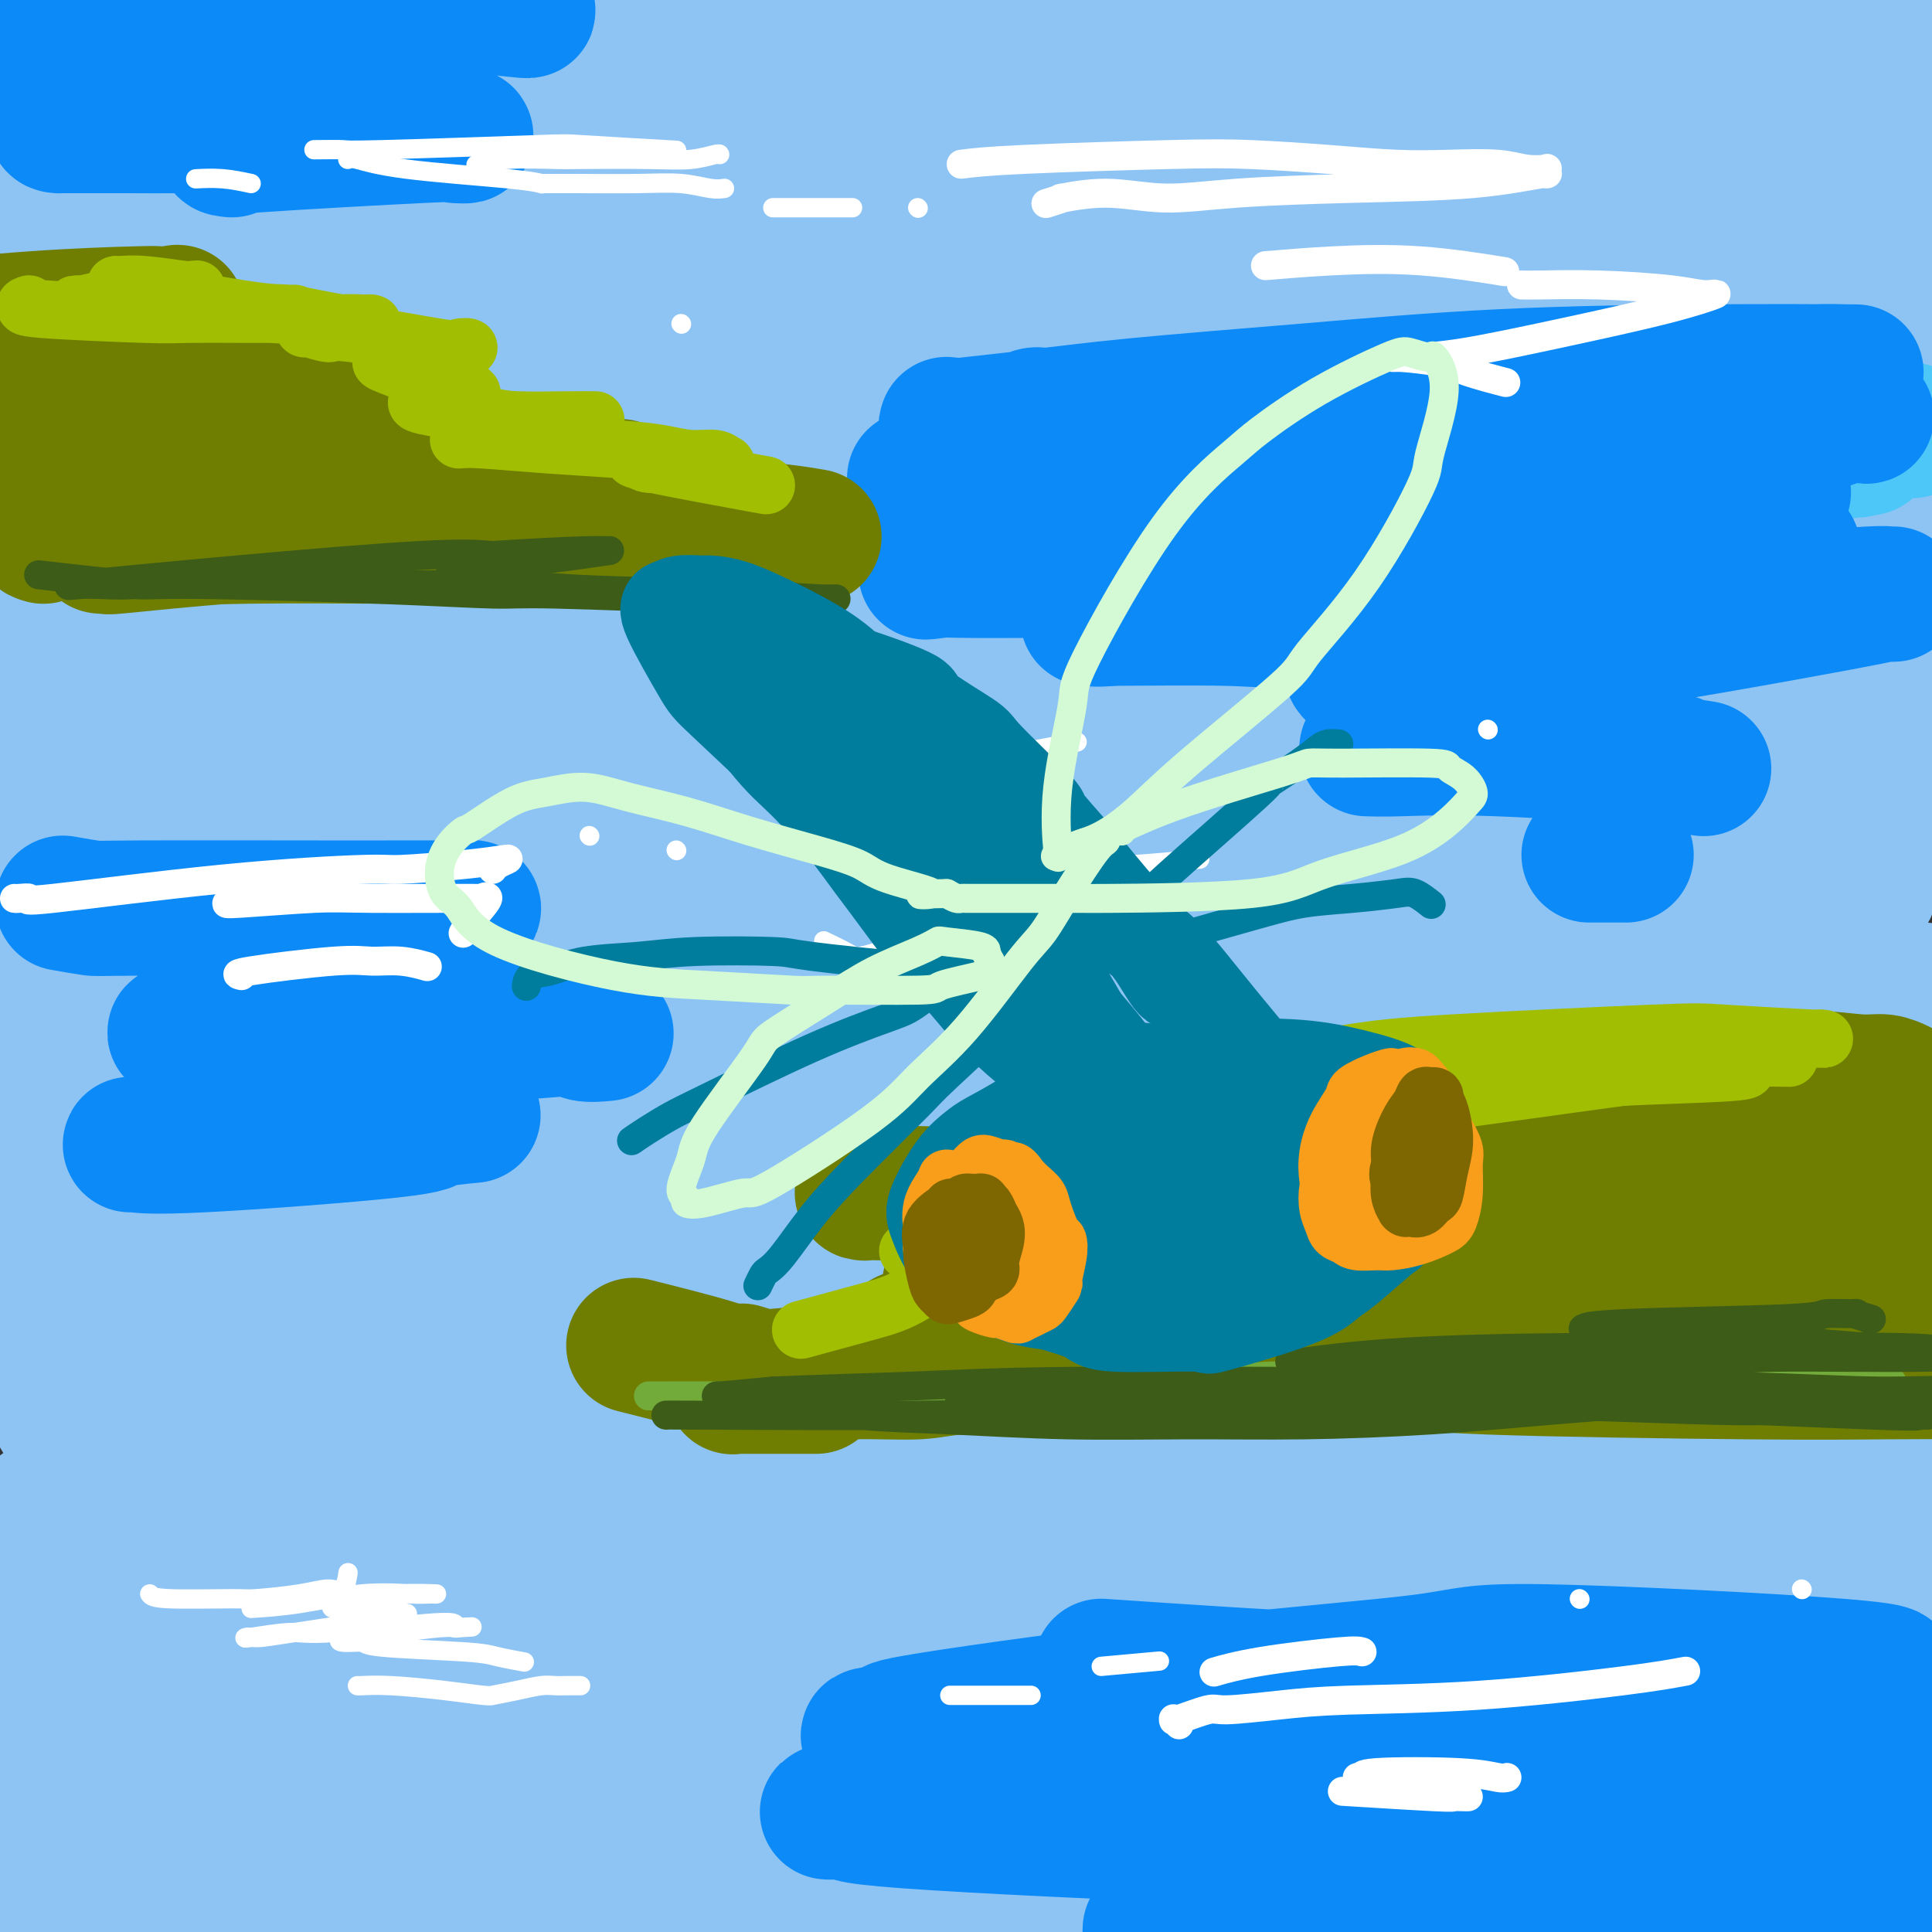 <svg viewBox='0 0 400 400' version='1.1' xmlns='http://www.w3.org/2000/svg' xmlns:xlink='http://www.w3.org/1999/xlink'><rect x="0" y="0" width="400" height="400" fill="#333333" stroke="none"/><g fill='none' stroke='rgb(141,196,244)' stroke-width='28' stroke-linecap='round' stroke-linejoin='round'><path d='M70,176c10.246,-2.923 20.493,-5.846 39,-7c18.507,-1.154 45.276,-0.538 63,0c17.724,0.538 26.404,0.999 50,2c23.596,1.001 62.107,2.542 85,3c22.893,0.458 30.168,-0.166 36,-1c5.832,-0.834 10.220,-1.879 12,-2c1.780,-0.121 0.950,0.683 -1,0c-1.950,-0.683 -5.021,-2.853 -14,-6c-8.979,-3.147 -23.865,-7.273 -48,-9c-24.135,-1.727 -57.518,-1.057 -73,-1c-15.482,0.057 -13.061,-0.498 -40,3c-26.939,3.498 -83.236,11.050 -116,16c-32.764,4.950 -41.994,7.299 -49,9c-7.006,1.701 -11.789,2.755 -14,3c-2.211,0.245 -1.852,-0.318 4,-1c5.852,-0.682 17.195,-1.482 37,-3c19.805,-1.518 48.071,-3.756 76,-6c27.929,-2.244 55.519,-4.496 83,-6c27.481,-1.504 54.852,-2.260 79,-3c24.148,-0.740 45.073,-1.464 64,-2c18.927,-0.536 35.857,-0.884 44,-1c8.143,-0.116 7.498,0.002 8,0c0.502,-0.002 2.152,-0.122 -4,-1c-6.152,-0.878 -20.107,-2.514 -40,-4c-19.893,-1.486 -45.723,-2.824 -78,-3c-32.277,-0.176 -71.002,0.808 -90,1c-18.998,0.192 -18.269,-0.410 -47,1c-28.731,1.410 -86.923,4.831 -117,8c-30.077,3.169 -32.038,6.084 -34,9'/><path d='M-15,175c-5.667,1.500 -2.833,0.750 0,0'/><path d='M61,93c3.559,1.019 7.119,2.038 18,3c10.881,0.962 29.085,1.865 48,2c18.915,0.135 38.541,-0.500 63,-1c24.459,-0.500 53.750,-0.864 68,-1c14.250,-0.136 13.460,-0.044 32,0c18.540,0.044 56.411,0.039 75,0c18.589,-0.039 17.895,-0.113 18,0c0.105,0.113 1.010,0.413 0,0c-1.010,-0.413 -3.934,-1.537 -15,-4c-11.066,-2.463 -30.274,-6.264 -53,-9c-22.726,-2.736 -48.969,-4.407 -81,-5c-32.031,-0.593 -69.849,-0.107 -89,0c-19.151,0.107 -19.635,-0.165 -44,0c-24.365,0.165 -72.612,0.767 -94,1c-21.388,0.233 -15.916,0.097 -14,0c1.916,-0.097 0.275,-0.155 1,-1c0.725,-0.845 3.816,-2.478 16,-5c12.184,-2.522 33.460,-5.934 59,-9c25.540,-3.066 55.344,-5.788 84,-8c28.656,-2.212 56.164,-3.916 81,-5c24.836,-1.084 47.001,-1.550 64,-2c16.999,-0.450 28.831,-0.886 35,-1c6.169,-0.114 6.674,0.093 7,0c0.326,-0.093 0.472,-0.487 -5,-1c-5.472,-0.513 -16.564,-1.147 -35,-2c-18.436,-0.853 -44.218,-1.927 -70,-3'/><path d='M230,42c-26.791,-0.795 -38.769,0.216 -75,1c-36.231,0.784 -96.715,1.339 -126,2c-29.285,0.661 -27.372,1.428 -28,2c-0.628,0.572 -3.799,0.948 -5,1c-1.201,0.052 -0.432,-0.221 6,-1c6.432,-0.779 18.527,-2.066 37,-4c18.473,-1.934 43.323,-4.515 67,-7c23.677,-2.485 46.179,-4.873 71,-7c24.821,-2.127 51.961,-3.994 66,-5c14.039,-1.006 14.979,-1.153 29,-2c14.021,-0.847 41.125,-2.395 52,-3c10.875,-0.605 5.521,-0.266 4,0c-1.521,0.266 0.791,0.459 -3,0c-3.791,-0.459 -13.684,-1.569 -30,-3c-16.316,-1.431 -39.053,-3.182 -61,-4c-21.947,-0.818 -43.104,-0.702 -64,-1c-20.896,-0.298 -41.532,-1.008 -61,-1c-19.468,0.008 -37.768,0.736 -52,1c-14.232,0.264 -24.394,0.063 -30,0c-5.606,-0.063 -6.654,0.011 -7,0c-0.346,-0.011 0.010,-0.106 0,0c-0.010,0.106 -0.387,0.413 -1,0c-0.613,-0.413 -1.461,-1.547 -2,-2c-0.539,-0.453 -0.770,-0.227 -1,0'/><path d='M16,9c-33.866,-0.350 -9.532,0.274 2,0c11.532,-0.274 10.264,-1.446 10,-2c-0.264,-0.554 0.478,-0.489 11,-1c10.522,-0.511 30.823,-1.599 46,-2c15.177,-0.401 25.231,-0.114 38,0c12.769,0.114 28.253,0.057 47,0c18.747,-0.057 40.756,-0.113 51,0c10.244,0.113 8.724,0.394 26,1c17.276,0.606 53.350,1.536 69,2c15.650,0.464 10.877,0.463 20,1c9.123,0.537 32.142,1.613 42,2c9.858,0.387 6.557,0.086 7,0c0.443,-0.086 4.632,0.044 7,0c2.368,-0.044 2.917,-0.263 1,0c-1.917,0.263 -6.299,1.007 -9,1c-2.701,-0.007 -3.720,-0.765 -14,-1c-10.280,-0.235 -29.822,0.052 -49,0c-19.178,-0.052 -37.993,-0.443 -58,-1c-20.007,-0.557 -41.208,-1.280 -61,-2c-19.792,-0.720 -38.176,-1.438 -59,-1c-20.824,0.438 -44.089,2.031 -56,3c-11.911,0.969 -12.468,1.315 -26,3c-13.532,1.685 -40.040,4.709 -51,6c-10.960,1.291 -6.374,0.847 -5,1c1.374,0.153 -0.465,0.901 -1,1c-0.535,0.099 0.232,-0.450 1,-1'/><path d='M5,19c-17.816,1.822 6.646,-0.124 28,-2c21.354,-1.876 39.602,-3.682 56,-5c16.398,-1.318 30.947,-2.146 62,-3c31.053,-0.854 78.609,-1.732 99,-2c20.391,-0.268 13.615,0.076 30,1c16.385,0.924 55.929,2.428 80,4c24.071,1.572 32.669,3.213 38,4c5.331,0.787 7.397,0.719 10,1c2.603,0.281 5.744,0.912 6,1c0.256,0.088 -2.373,-0.365 -9,-1c-6.627,-0.635 -17.252,-1.451 -37,-3c-19.748,-1.549 -48.620,-3.831 -61,-5c-12.380,-1.169 -8.266,-1.225 -35,-2c-26.734,-0.775 -84.314,-2.268 -109,-3c-24.686,-0.732 -16.478,-0.702 -35,0c-18.522,0.702 -63.773,2.076 -88,3c-24.227,0.924 -27.428,1.397 -32,2c-4.572,0.603 -10.513,1.337 -9,2c1.513,0.663 10.479,1.255 24,2c13.521,0.745 31.595,1.642 52,2c20.405,0.358 43.139,0.176 67,0c23.861,-0.176 48.847,-0.346 74,0c25.153,0.346 50.473,1.208 74,2c23.527,0.792 45.262,1.515 64,3c18.738,1.485 34.480,3.734 46,5c11.520,1.266 18.819,1.549 23,2c4.181,0.451 5.244,1.069 4,1c-1.244,-0.069 -4.797,-0.826 -5,-1c-0.203,-0.174 2.942,0.236 -12,0c-14.942,-0.236 -47.971,-1.118 -81,-2'/><path d='M329,25c-32.083,-0.472 -63.290,-0.151 -75,0c-11.710,0.151 -3.924,0.132 -38,1c-34.076,0.868 -110.014,2.624 -144,4c-33.986,1.376 -26.018,2.373 -24,3c2.018,0.627 -1.912,0.885 -3,1c-1.088,0.115 0.666,0.089 8,0c7.334,-0.089 20.249,-0.239 38,-1c17.751,-0.761 40.338,-2.133 63,-3c22.662,-0.867 45.399,-1.228 68,-1c22.601,0.228 45.066,1.046 68,2c22.934,0.954 46.338,2.046 59,3c12.662,0.954 14.584,1.770 23,3c8.416,1.230 23.327,2.872 32,4c8.673,1.128 11.107,1.741 7,2c-4.107,0.259 -14.754,0.165 -21,0c-6.246,-0.165 -8.089,-0.402 -23,-1c-14.911,-0.598 -42.889,-1.557 -71,-2c-28.111,-0.443 -56.353,-0.370 -81,0c-24.647,0.370 -45.698,1.037 -79,3c-33.302,1.963 -78.856,5.221 -100,7c-21.144,1.779 -17.878,2.079 -22,3c-4.122,0.921 -15.632,2.464 -21,3c-5.368,0.536 -4.595,0.065 1,0c5.595,-0.065 16.012,0.275 32,0c15.988,-0.275 37.548,-1.164 65,-2c27.452,-0.836 60.798,-1.619 77,-2c16.202,-0.381 15.260,-0.360 40,0c24.740,0.360 75.161,1.058 106,2c30.839,0.942 42.097,2.126 52,3c9.903,0.874 18.452,1.437 27,2'/><path d='M393,59c29.147,1.351 9.514,1.227 3,1c-6.514,-0.227 0.090,-0.557 -21,-1c-21.090,-0.443 -69.874,-0.999 -97,-1c-27.126,-0.001 -32.595,0.551 -41,1c-8.405,0.449 -19.747,0.794 -41,1c-21.253,0.206 -52.417,0.273 -78,1c-25.583,0.727 -45.583,2.115 -64,4c-18.417,1.885 -35.250,4.267 -44,5c-8.750,0.733 -9.417,-0.184 -2,0c7.417,0.184 22.918,1.468 33,2c10.082,0.532 14.744,0.311 29,0c14.256,-0.311 38.107,-0.711 75,-1c36.893,-0.289 86.828,-0.465 120,0c33.172,0.465 49.580,1.573 68,3c18.420,1.427 38.853,3.174 50,4c11.147,0.826 13.008,0.731 15,1c1.992,0.269 4.115,0.901 7,1c2.885,0.099 6.530,-0.334 -13,-1c-19.530,-0.666 -62.237,-1.566 -85,-2c-22.763,-0.434 -25.581,-0.401 -41,0c-15.419,0.401 -43.438,1.169 -83,3c-39.562,1.831 -90.668,4.726 -115,6c-24.332,1.274 -21.890,0.928 -31,2c-9.110,1.072 -29.772,3.562 -39,5c-9.228,1.438 -7.022,1.824 -6,2c1.022,0.176 0.861,0.140 2,0c1.139,-0.140 3.579,-0.386 33,-2c29.421,-1.614 85.824,-4.598 110,-6c24.176,-1.402 16.124,-1.224 42,-1c25.876,0.224 85.679,0.492 116,1c30.321,0.508 31.161,1.254 32,2'/><path d='M327,89c36.487,1.312 53.703,3.094 61,4c7.297,0.906 4.675,0.938 6,1c1.325,0.062 6.597,0.153 -3,0c-9.597,-0.153 -34.064,-0.550 -59,-1c-24.936,-0.450 -50.343,-0.952 -76,-1c-25.657,-0.048 -51.565,0.360 -80,1c-28.435,0.640 -59.397,1.513 -75,2c-15.603,0.487 -15.847,0.588 -31,2c-15.153,1.412 -45.216,4.134 -59,5c-13.784,0.866 -11.288,-0.123 -6,0c5.288,0.123 13.367,1.358 14,2c0.633,0.642 -6.181,0.692 19,0c25.181,-0.692 82.357,-2.125 107,-3c24.643,-0.875 16.751,-1.191 42,-1c25.249,0.191 83.638,0.891 118,2c34.362,1.109 44.699,2.628 56,4c11.301,1.372 23.568,2.595 28,3c4.432,0.405 1.031,-0.010 1,0c-0.031,0.010 3.310,0.445 -14,-1c-17.310,-1.445 -55.269,-4.769 -89,-6c-33.731,-1.231 -63.233,-0.368 -81,0c-17.767,0.368 -23.799,0.241 -41,1c-17.201,0.759 -45.571,2.402 -76,5c-30.429,2.598 -62.916,6.149 -79,8c-16.084,1.851 -15.766,2.001 -12,2c3.766,-0.001 10.980,-0.154 12,0c1.020,0.154 -4.155,0.615 17,0c21.155,-0.615 68.638,-2.306 104,-3c35.362,-0.694 58.602,-0.392 87,0c28.398,0.392 61.953,0.875 80,1c18.047,0.125 20.585,-0.107 35,1c14.415,1.107 40.708,3.554 67,6'/><path d='M400,123c12.035,1.162 8.624,1.068 7,1c-1.624,-0.068 -1.460,-0.111 -20,-1c-18.540,-0.889 -55.784,-2.623 -99,-3c-43.216,-0.377 -92.402,0.603 -130,2c-37.598,1.397 -63.606,3.211 -78,4c-14.394,0.789 -17.175,0.554 -31,2c-13.825,1.446 -38.695,4.572 -51,6c-12.305,1.428 -12.046,1.158 -3,1c9.046,-0.158 26.879,-0.202 38,0c11.121,0.202 15.529,0.652 31,0c15.471,-0.652 42.006,-2.406 82,-3c39.994,-0.594 93.447,-0.028 129,1c35.553,1.028 53.205,2.518 72,4c18.795,1.482 38.731,2.957 51,4c12.269,1.043 16.870,1.654 18,2c1.130,0.346 -1.210,0.426 -10,0c-8.790,-0.426 -24.032,-1.359 -46,-2c-21.968,-0.641 -50.664,-0.992 -83,-1c-32.336,-0.008 -68.311,0.326 -89,1c-20.689,0.674 -26.093,1.689 -44,3c-17.907,1.311 -48.317,2.919 -77,6c-28.683,3.081 -55.640,7.635 -68,10c-12.360,2.365 -10.122,2.541 -8,3c2.122,0.459 4.128,1.202 19,1c14.872,-0.202 42.610,-1.349 56,-2c13.390,-0.651 12.433,-0.807 42,-2c29.567,-1.193 89.657,-3.423 129,-4c39.343,-0.577 57.938,0.498 79,2c21.062,1.502 44.589,3.429 60,5c15.411,1.571 22.705,2.785 30,4'/><path d='M406,167c15.419,1.409 8.967,0.433 4,0c-4.967,-0.433 -8.449,-0.323 -32,-2c-23.551,-1.677 -67.171,-5.143 -112,-7c-44.829,-1.857 -90.867,-2.107 -124,-2c-33.133,0.107 -53.361,0.572 -73,1c-19.639,0.428 -38.689,0.820 -50,1c-11.311,0.180 -14.882,0.147 -17,0c-2.118,-0.147 -2.783,-0.407 2,0c4.783,0.407 15.015,1.482 33,2c17.985,0.518 43.725,0.480 70,1c26.275,0.520 53.087,1.597 80,3c26.913,1.403 53.927,3.131 78,5c24.073,1.869 45.203,3.877 64,6c18.797,2.123 35.260,4.359 44,6c8.740,1.641 9.758,2.688 12,3c2.242,0.312 5.708,-0.109 -9,0c-14.708,0.109 -47.591,0.749 -68,1c-20.409,0.251 -28.345,0.115 -34,0c-5.655,-0.115 -9.028,-0.208 -36,0c-26.972,0.208 -77.544,0.717 -110,2c-32.456,1.283 -46.795,3.339 -62,5c-15.205,1.661 -31.277,2.928 -39,4c-7.723,1.072 -7.099,1.948 -7,2c0.099,0.052 -0.328,-0.721 0,0c0.328,0.721 1.412,2.936 31,3c29.588,0.064 87.680,-2.024 117,-3c29.320,-0.976 29.869,-0.839 47,-1c17.131,-0.161 50.843,-0.620 89,1c38.157,1.620 80.759,5.320 103,8c22.241,2.680 24.120,4.340 26,6'/><path d='M433,212c5.625,0.791 6.686,-0.230 -19,-2c-25.686,-1.770 -78.121,-4.288 -115,-6c-36.879,-1.712 -58.203,-2.616 -100,-2c-41.797,0.616 -104.066,2.754 -133,4c-28.934,1.246 -24.532,1.601 -32,3c-7.468,1.399 -26.805,3.844 -36,5c-9.195,1.156 -8.248,1.024 -6,1c2.248,-0.024 5.795,0.061 17,0c11.205,-0.061 30.066,-0.268 55,-1c24.934,-0.732 55.939,-1.988 86,-3c30.061,-1.012 59.176,-1.780 90,-1c30.824,0.780 63.357,3.109 80,4c16.643,0.891 17.398,0.343 34,2c16.602,1.657 49.052,5.517 62,7c12.948,1.483 6.393,0.588 3,0c-3.393,-0.588 -3.624,-0.868 -14,-2c-10.376,-1.132 -30.898,-3.116 -52,-5c-21.102,-1.884 -42.786,-3.668 -84,-4c-41.214,-0.332 -101.958,0.789 -129,1c-27.042,0.211 -20.380,-0.488 -39,1c-18.620,1.488 -62.520,5.163 -82,7c-19.480,1.837 -14.540,1.837 -13,2c1.540,0.163 -0.320,0.491 1,1c1.320,0.509 5.818,1.200 32,1c26.182,-0.200 74.047,-1.290 110,-2c35.953,-0.710 59.995,-1.041 86,-1c26.005,0.041 53.974,0.453 78,2c24.026,1.547 44.110,4.229 57,6c12.890,1.771 18.586,2.631 21,3c2.414,0.369 1.547,0.248 -8,0c-9.547,-0.248 -27.773,-0.624 -46,-1'/><path d='M337,232c-22.530,-0.549 -51.857,-1.420 -80,-2c-28.143,-0.580 -55.104,-0.868 -84,0c-28.896,0.868 -59.728,2.892 -76,4c-16.272,1.108 -17.983,1.301 -34,3c-16.017,1.699 -46.341,4.904 -60,6c-13.659,1.096 -10.652,0.083 -3,0c7.652,-0.083 19.948,0.766 23,1c3.052,0.234 -3.141,-0.145 23,-1c26.141,-0.855 84.616,-2.185 113,-3c28.384,-0.815 26.677,-1.115 41,-1c14.323,0.115 44.677,0.645 78,2c33.323,1.355 69.615,3.536 86,5c16.385,1.464 12.864,2.210 16,3c3.136,0.790 12.930,1.626 9,2c-3.930,0.374 -21.582,0.288 -44,0c-22.418,-0.288 -49.600,-0.779 -78,-1c-28.400,-0.221 -58.017,-0.171 -88,1c-29.983,1.171 -60.333,3.463 -88,5c-27.667,1.537 -52.651,2.318 -70,3c-17.349,0.682 -27.063,1.265 -30,2c-2.937,0.735 0.902,1.623 -1,2c-1.902,0.377 -9.546,0.245 6,-1c15.546,-1.245 54.281,-3.601 76,-5c21.719,-1.399 26.422,-1.841 46,-2c19.578,-0.159 54.032,-0.035 96,2c41.968,2.035 91.451,5.983 122,9c30.549,3.017 42.164,5.104 50,6c7.836,0.896 11.894,0.601 10,1c-1.894,0.399 -9.741,1.492 -12,2c-2.259,0.508 1.069,0.431 -20,0c-21.069,-0.431 -66.534,-1.215 -112,-2'/><path d='M252,273c-37.624,0.367 -59.683,1.283 -82,2c-22.317,0.717 -44.893,1.235 -72,4c-27.107,2.765 -58.745,7.776 -72,10c-13.255,2.224 -8.127,1.661 -9,2c-0.873,0.339 -7.749,1.581 -3,3c4.749,1.419 21.121,3.015 27,4c5.879,0.985 1.263,1.359 27,1c25.737,-0.359 81.826,-1.450 120,-2c38.174,-0.550 58.432,-0.558 81,0c22.568,0.558 47.447,1.683 67,3c19.553,1.317 33.781,2.827 43,4c9.219,1.173 13.429,2.009 11,2c-2.429,-0.009 -11.498,-0.864 -27,-2c-15.502,-1.136 -37.437,-2.554 -62,-4c-24.563,-1.446 -51.754,-2.921 -82,-3c-30.246,-0.079 -63.547,1.237 -80,2c-16.453,0.763 -16.059,0.974 -36,3c-19.941,2.026 -60.219,5.867 -79,8c-18.781,2.133 -16.067,2.558 -14,3c2.067,0.442 3.486,0.902 10,1c6.514,0.098 18.124,-0.164 43,-1c24.876,-0.836 63.019,-2.246 81,-3c17.981,-0.754 15.802,-0.853 44,-1c28.198,-0.147 86.774,-0.341 122,0c35.226,0.341 47.103,1.216 60,2c12.897,0.784 26.815,1.476 32,2c5.185,0.524 1.638,0.881 3,1c1.362,0.119 7.633,0.001 -15,-1c-22.633,-1.001 -74.170,-2.885 -98,-4c-23.830,-1.115 -19.951,-1.461 -46,-1c-26.049,0.461 -82.024,1.731 -138,3'/><path d='M108,311c-36.224,1.222 -57.782,2.777 -75,5c-17.218,2.223 -30.094,5.113 -37,7c-6.906,1.887 -7.842,2.771 -5,3c2.842,0.229 9.461,-0.198 10,0c0.539,0.198 -5.002,1.022 19,0c24.002,-1.022 77.549,-3.890 117,-5c39.451,-1.110 64.808,-0.464 92,0c27.192,0.464 56.221,0.744 81,2c24.779,1.256 45.308,3.487 60,5c14.692,1.513 23.545,2.308 30,3c6.455,0.692 10.511,1.283 2,1c-8.511,-0.283 -29.587,-1.438 -37,-2c-7.413,-0.562 -1.161,-0.529 -33,-1c-31.839,-0.471 -101.769,-1.446 -132,-2c-30.231,-0.554 -20.765,-0.689 -44,1c-23.235,1.689 -79.173,5.200 -110,8c-30.827,2.800 -36.545,4.890 -43,6c-6.455,1.110 -13.648,1.242 -10,2c3.648,0.758 18.135,2.143 27,3c8.865,0.857 12.106,1.185 26,1c13.894,-0.185 38.439,-0.882 78,-2c39.561,-1.118 94.136,-2.657 133,-3c38.864,-0.343 62.016,0.508 75,1c12.984,0.492 15.800,0.623 29,2c13.200,1.377 36.785,3.999 41,5c4.215,1.001 -10.939,0.381 -14,0c-3.061,-0.381 5.970,-0.522 -22,-1c-27.970,-0.478 -92.940,-1.293 -121,-2c-28.060,-0.707 -19.208,-1.306 -46,0c-26.792,1.306 -89.226,4.516 -126,7c-36.774,2.484 -47.887,4.242 -59,6'/><path d='M14,361c-33.164,2.674 -23.575,2.857 -21,3c2.575,0.143 -1.866,0.244 2,0c3.866,-0.244 16.039,-0.832 35,-2c18.961,-1.168 44.712,-2.916 77,-4c32.288,-1.084 71.114,-1.503 90,-2c18.886,-0.497 17.832,-1.071 44,0c26.168,1.071 79.559,3.788 111,6c31.441,2.212 40.931,3.920 47,5c6.069,1.080 8.717,1.534 9,2c0.283,0.466 -1.800,0.945 -10,1c-8.200,0.055 -22.516,-0.313 -49,-1c-26.484,-0.687 -65.136,-1.694 -82,-2c-16.864,-0.306 -11.939,0.087 -41,1c-29.061,0.913 -92.109,2.345 -120,3c-27.891,0.655 -20.627,0.531 -35,3c-14.373,2.469 -50.384,7.529 -67,10c-16.616,2.471 -13.837,2.353 -10,3c3.837,0.647 8.732,2.058 20,3c11.268,0.942 28.911,1.415 52,0c23.089,-1.415 51.626,-4.719 80,-7c28.374,-2.281 56.584,-3.541 88,-4c31.416,-0.459 66.036,-0.118 83,0c16.964,0.118 16.270,0.013 36,2c19.730,1.987 59.883,6.067 79,8c19.117,1.933 17.198,1.721 15,2c-2.198,0.279 -4.673,1.050 -14,2c-9.327,0.950 -25.505,2.081 -48,2c-22.495,-0.081 -51.308,-1.372 -80,-2c-28.692,-0.628 -57.263,-0.592 -85,0c-27.737,0.592 -54.639,1.741 -79,3c-24.361,1.259 -46.180,2.630 -68,4'/><path d='M73,400c-32.215,1.414 -39.251,1.449 -47,2c-7.749,0.551 -16.210,1.619 -19,2c-2.790,0.381 0.089,0.074 2,0c1.911,-0.074 2.852,0.085 11,0c8.148,-0.085 23.501,-0.413 41,-1c17.499,-0.587 37.142,-1.433 55,-2c17.858,-0.567 33.930,-0.856 52,-1c18.070,-0.144 38.138,-0.144 48,0c9.862,0.144 9.517,0.431 23,1c13.483,0.569 40.795,1.421 56,2c15.205,0.579 18.302,0.886 23,1c4.698,0.114 10.995,0.035 14,0c3.005,-0.035 2.716,-0.025 6,0c3.284,0.025 10.139,0.067 13,0c2.861,-0.067 1.727,-0.243 2,0c0.273,0.243 1.952,0.904 3,1c1.048,0.096 1.464,-0.375 1,0c-0.464,0.375 -1.807,1.594 0,0c1.807,-1.594 6.765,-6.002 9,-8c2.235,-1.998 1.747,-1.585 5,-6c3.253,-4.415 10.248,-13.657 13,-18c2.752,-4.343 1.261,-3.788 2,-7c0.739,-3.212 3.706,-10.192 3,-21c-0.706,-10.808 -5.086,-25.443 -10,-35c-4.914,-9.557 -10.361,-14.034 -17,-19c-6.639,-4.966 -14.468,-10.419 -19,-13c-4.532,-2.581 -5.766,-2.291 -7,-2'/><path d='M336,276c-6.351,-2.721 -9.227,-2.023 -11,-2c-1.773,0.023 -2.441,-0.631 -2,0c0.441,0.631 1.992,2.545 7,5c5.008,2.455 13.473,5.452 27,9c13.527,3.548 32.116,7.648 41,9c8.884,1.352 8.064,-0.044 18,1c9.936,1.044 30.629,4.527 39,6c8.371,1.473 4.421,0.934 4,1c-0.421,0.066 2.686,0.735 2,1c-0.686,0.265 -5.165,0.124 -6,0c-0.835,-0.124 1.973,-0.232 -13,-1c-14.973,-0.768 -47.729,-2.197 -61,-3c-13.271,-0.803 -7.058,-0.978 -23,-1c-15.942,-0.022 -54.038,0.111 -72,0c-17.962,-0.111 -15.789,-0.466 -24,-1c-8.211,-0.534 -26.804,-1.246 -42,-2c-15.196,-0.754 -26.994,-1.550 -38,-2c-11.006,-0.450 -21.221,-0.555 -30,-1c-8.779,-0.445 -16.122,-1.231 -24,-2c-7.878,-0.769 -16.290,-1.521 -21,-2c-4.710,-0.479 -5.718,-0.683 -7,-1c-1.282,-0.317 -2.838,-0.746 -4,-1c-1.162,-0.254 -1.929,-0.333 -3,-1c-1.071,-0.667 -2.448,-1.920 -5,-3c-2.552,-1.080 -6.281,-1.986 -10,-3c-3.719,-1.014 -7.427,-2.137 -13,-3c-5.573,-0.863 -13.010,-1.466 -17,-2c-3.990,-0.534 -4.533,-0.999 -9,-1c-4.467,-0.001 -12.856,0.461 -18,1c-5.144,0.539 -7.041,1.154 -11,2c-3.959,0.846 -9.979,1.923 -16,3'/><path d='M-6,282c-6.549,1.106 -0.422,0.872 1,1c1.422,0.128 -1.861,0.618 -3,1c-1.139,0.382 -0.133,0.656 0,1c0.133,0.344 -0.606,0.757 -1,1c-0.394,0.243 -0.443,0.318 1,0c1.443,-0.318 4.378,-1.027 12,-2c7.622,-0.973 19.932,-2.211 26,-3c6.068,-0.789 5.895,-1.129 15,-2c9.105,-0.871 27.489,-2.271 36,-3c8.511,-0.729 7.148,-0.785 11,-1c3.852,-0.215 12.917,-0.588 18,-1c5.083,-0.412 6.184,-0.863 7,-1c0.816,-0.137 1.349,0.041 2,0c0.651,-0.041 1.422,-0.300 -3,0c-4.422,0.300 -14.037,1.158 -26,2c-11.963,0.842 -26.275,1.669 -32,2c-5.725,0.331 -2.862,0.165 0,0'/></g>
<g fill='none' stroke='rgb(77,198,248)' stroke-width='28' stroke-linecap='round' stroke-linejoin='round'><path d='M306,91c9.518,-0.309 19.035,-0.617 30,-1c10.965,-0.383 23.377,-0.840 34,-1c10.623,-0.160 19.457,-0.023 23,0c3.543,0.023 1.796,-0.069 2,0c0.204,0.069 2.360,0.300 -1,0c-3.360,-0.300 -12.235,-1.132 -25,-2c-12.765,-0.868 -29.419,-1.774 -45,-2c-15.581,-0.226 -30.090,0.226 -45,1c-14.910,0.774 -30.221,1.870 -42,3c-11.779,1.130 -20.027,2.293 -24,3c-3.973,0.707 -3.671,0.957 -4,1c-0.329,0.043 -1.291,-0.120 1,0c2.291,0.120 7.833,0.525 20,1c12.167,0.475 30.957,1.021 40,1c9.043,-0.021 8.338,-0.607 22,-1c13.662,-0.393 41.691,-0.591 58,-1c16.309,-0.409 20.899,-1.030 25,-1c4.101,0.030 7.713,0.709 9,1c1.287,0.291 0.249,0.193 1,0c0.751,-0.193 3.290,-0.480 0,0c-3.290,0.480 -12.410,1.729 -24,3c-11.590,1.271 -25.649,2.565 -40,4c-14.351,1.435 -28.992,3.011 -37,4c-8.008,0.989 -9.381,1.392 -16,2c-6.619,0.608 -18.484,1.420 -23,2c-4.516,0.580 -1.682,0.929 -1,1c0.682,0.071 -0.786,-0.136 3,0c3.786,0.136 12.827,0.613 25,1c12.173,0.387 27.478,0.682 37,1c9.522,0.318 13.261,0.659 17,1'/><path d='M326,112c15.489,0.622 13.711,0.178 13,0c-0.711,-0.178 -0.356,-0.089 0,0'/></g>
<g fill='none' stroke='rgb(11,138,248)' stroke-width='28' stroke-linecap='round' stroke-linejoin='round'><path d='M280,94c26.555,-2.596 53.111,-5.192 65,-6c11.889,-0.808 9.112,0.172 14,0c4.888,-0.172 17.442,-1.496 23,-2c5.558,-0.504 4.119,-0.188 4,0c-0.119,0.188 1.083,0.248 0,0c-1.083,-0.248 -4.452,-0.805 -13,-1c-8.548,-0.195 -22.274,-0.028 -37,0c-14.726,0.028 -30.453,-0.084 -46,0c-15.547,0.084 -30.916,0.365 -45,1c-14.084,0.635 -26.883,1.626 -35,2c-8.117,0.374 -11.553,0.133 -13,0c-1.447,-0.133 -0.904,-0.157 -1,0c-0.096,0.157 -0.832,0.494 4,0c4.832,-0.494 15.230,-1.821 29,-3c13.770,-1.179 30.911,-2.211 46,-3c15.089,-0.789 28.125,-1.336 41,-2c12.875,-0.664 25.589,-1.446 36,-2c10.411,-0.554 18.519,-0.879 23,-1c4.481,-0.121 5.335,-0.038 7,0c1.665,0.038 4.141,0.030 0,0c-4.141,-0.030 -14.899,-0.081 -28,0c-13.101,0.081 -28.545,0.295 -43,1c-14.455,0.705 -27.920,1.901 -41,3c-13.080,1.099 -25.773,2.101 -35,3c-9.227,0.899 -14.986,1.694 -18,2c-3.014,0.306 -3.282,0.123 -3,0c0.282,-0.123 1.114,-0.187 1,0c-0.114,0.187 -1.176,0.625 4,1c5.176,0.375 16.588,0.688 28,1'/><path d='M247,88c13.224,0.370 29.783,0.294 42,0c12.217,-0.294 20.090,-0.805 36,-1c15.910,-0.195 39.857,-0.075 49,0c9.143,0.075 3.484,0.105 3,0c-0.484,-0.105 4.209,-0.343 1,0c-3.209,0.343 -14.320,1.269 -27,2c-12.680,0.731 -26.927,1.268 -43,2c-16.073,0.732 -33.970,1.659 -43,2c-9.030,0.341 -9.191,0.095 -21,1c-11.809,0.905 -35.265,2.960 -46,4c-10.735,1.040 -8.750,1.064 -8,1c0.750,-0.064 0.266,-0.218 0,0c-0.266,0.218 -0.312,0.808 1,1c1.312,0.192 3.984,-0.012 10,0c6.016,0.012 15.378,0.242 34,0c18.622,-0.242 46.506,-0.956 65,-1c18.494,-0.044 27.599,0.581 37,1c9.401,0.419 19.098,0.633 24,1c4.902,0.367 5.008,0.889 6,1c0.992,0.111 2.869,-0.187 2,0c-0.869,0.187 -4.484,0.859 -5,1c-0.516,0.141 2.068,-0.248 -11,1c-13.068,1.248 -41.789,4.135 -63,6c-21.211,1.865 -34.913,2.710 -43,3c-8.087,0.290 -10.558,0.026 -20,1c-9.442,0.974 -25.856,3.186 -32,4c-6.144,0.814 -2.018,0.228 -1,0c1.018,-0.228 -1.072,-0.100 2,0c3.072,0.100 11.306,0.171 23,0c11.694,-0.171 26.847,-0.586 42,-1'/><path d='M261,117c17.497,-0.547 28.240,-1.414 40,-2c11.760,-0.586 24.537,-0.891 35,-1c10.463,-0.109 18.613,-0.021 24,0c5.387,0.021 8.012,-0.024 9,0c0.988,0.024 0.341,0.118 1,0c0.659,-0.118 2.625,-0.446 0,0c-2.625,0.446 -9.840,1.668 -20,3c-10.160,1.332 -23.265,2.773 -38,4c-14.735,1.227 -31.099,2.238 -40,3c-8.901,0.762 -10.339,1.275 -17,2c-6.661,0.725 -18.545,1.661 -24,2c-5.455,0.339 -4.481,0.080 -5,0c-0.519,-0.080 -2.530,0.018 3,0c5.530,-0.018 18.603,-0.152 25,0c6.397,0.152 6.119,0.591 20,0c13.881,-0.591 41.922,-2.211 60,-3c18.078,-0.789 26.193,-0.747 34,-1c7.807,-0.253 15.306,-0.801 19,-1c3.694,-0.199 3.584,-0.050 4,0c0.416,0.050 1.357,0.001 1,0c-0.357,-0.001 -2.013,0.046 -2,0c0.013,-0.046 1.694,-0.183 -10,2c-11.694,2.183 -36.762,6.688 -53,9c-16.238,2.312 -23.646,2.431 -30,3c-6.354,0.569 -11.653,1.589 -14,2c-2.347,0.411 -1.743,0.213 -2,0c-0.257,-0.213 -1.377,-0.442 -1,0c0.377,0.442 2.251,1.555 3,2c0.749,0.445 0.375,0.223 0,0'/><path d='M283,155c1.635,0.055 3.269,0.109 7,0c3.731,-0.109 9.558,-0.383 20,0c10.442,0.383 25.500,1.422 32,2c6.500,0.578 4.442,0.694 5,1c0.558,0.306 3.731,0.802 5,1c1.269,0.198 0.635,0.099 0,0'/><path d='M329,177c2.917,0.000 5.833,0.000 7,0c1.167,0.000 0.583,0.000 0,0'/><path d='M13,187c2.435,0.423 4.869,0.845 6,1c1.131,0.155 0.958,0.042 10,0c9.042,-0.042 27.297,-0.012 37,0c9.703,0.012 10.853,0.007 14,0c3.147,-0.007 8.290,-0.017 11,0c2.710,0.017 2.986,0.059 4,0c1.014,-0.059 2.765,-0.221 3,0c0.235,0.221 -1.046,0.823 -2,1c-0.954,0.177 -1.579,-0.072 -6,1c-4.421,1.072 -12.636,3.463 -20,5c-7.364,1.537 -13.875,2.218 -17,3c-3.125,0.782 -2.863,1.663 -3,2c-0.137,0.337 -0.673,0.129 -1,0c-0.327,-0.129 -0.445,-0.178 0,0c0.445,0.178 1.453,0.583 5,1c3.547,0.417 9.634,0.846 16,1c6.366,0.154 13.011,0.034 17,0c3.989,-0.034 5.324,0.018 6,0c0.676,-0.018 0.695,-0.106 1,0c0.305,0.106 0.896,0.406 -1,1c-1.896,0.594 -6.279,1.484 -13,3c-6.721,1.516 -15.779,3.660 -23,5c-7.221,1.340 -12.605,1.876 -15,2c-2.395,0.124 -1.802,-0.163 -3,0c-1.198,0.163 -4.187,0.776 -2,1c2.187,0.224 9.550,0.060 14,0c4.450,-0.060 5.986,-0.017 13,0c7.014,0.017 19.507,0.009 32,0'/><path d='M96,214c13.396,-0.132 18.384,-0.963 21,-1c2.616,-0.037 2.858,0.721 4,1c1.142,0.279 3.183,0.080 4,0c0.817,-0.080 0.408,-0.040 0,0'/><path d='M27,237c-0.038,-0.077 -0.075,-0.154 1,0c1.075,0.154 3.263,0.538 14,0c10.737,-0.538 30.022,-2.000 39,-3c8.978,-1.000 7.648,-1.538 9,-2c1.352,-0.462 5.386,-0.846 7,-1c1.614,-0.154 0.807,-0.077 0,0'/><path d='M48,31c-1.707,-0.198 -3.415,-0.395 5,-1c8.415,-0.605 26.952,-1.616 35,-2c8.048,-0.384 5.606,-0.141 6,0c0.394,0.141 3.625,0.181 2,0c-1.625,-0.181 -8.105,-0.585 -18,-1c-9.895,-0.415 -23.205,-0.843 -30,-1c-6.795,-0.157 -7.074,-0.042 -10,0c-2.926,0.042 -8.497,0.011 -12,0c-3.503,-0.011 -4.936,-0.003 -7,0c-2.064,0.003 -4.758,-0.000 -6,0c-1.242,0.000 -1.030,0.004 -1,0c0.030,-0.004 -0.120,-0.014 0,0c0.120,0.014 0.511,0.053 0,0c-0.511,-0.053 -1.924,-0.196 4,-2c5.924,-1.804 19.185,-5.268 28,-7c8.815,-1.732 13.183,-1.733 17,-2c3.817,-0.267 7.084,-0.802 10,-1c2.916,-0.198 5.481,-0.061 7,0c1.519,0.061 1.993,0.045 2,0c0.007,-0.045 -0.452,-0.118 0,0c0.452,0.118 1.813,0.429 -2,0c-3.813,-0.429 -12.802,-1.596 -18,-2c-5.198,-0.404 -6.606,-0.045 -14,0c-7.394,0.045 -20.776,-0.225 -27,0c-6.224,0.225 -5.291,0.945 -11,2c-5.709,1.055 -18.060,2.444 -23,3c-4.940,0.556 -2.470,0.278 0,0'/><path d='M109,2c0.434,0.156 0.868,0.313 -2,0c-2.868,-0.313 -9.037,-1.094 -24,0c-14.963,1.094 -38.721,4.064 -58,7c-19.279,2.936 -34.080,5.839 -40,7c-5.920,1.161 -2.960,0.581 0,0'/><path d='M228,345c17.127,1.161 34.254,2.321 50,3c15.746,0.679 30.110,0.875 37,1c6.890,0.125 6.305,0.178 18,0c11.695,-0.178 35.669,-0.588 47,-1c11.331,-0.412 10.020,-0.827 10,-1c-0.020,-0.173 1.250,-0.105 1,0c-0.250,0.105 -2.021,0.247 -1,0c1.021,-0.247 4.834,-0.882 -9,-2c-13.834,-1.118 -45.314,-2.717 -61,-3c-15.686,-0.283 -15.578,0.751 -25,2c-9.422,1.249 -28.373,2.714 -49,5c-20.627,2.286 -42.931,5.393 -53,7c-10.069,1.607 -7.905,1.716 -8,2c-0.095,0.284 -2.451,0.745 -4,1c-1.549,0.255 -2.290,0.306 2,1c4.290,0.694 13.613,2.032 27,3c13.387,0.968 30.839,1.566 47,2c16.161,0.434 31.030,0.706 46,1c14.970,0.294 30.040,0.612 43,1c12.960,0.388 23.809,0.845 31,1c7.191,0.155 10.725,0.007 11,0c0.275,-0.007 -2.707,0.127 0,0c2.707,-0.127 11.104,-0.515 -4,-1c-15.104,-0.485 -53.708,-1.068 -78,-1c-24.292,0.068 -34.271,0.788 -48,2c-13.729,1.212 -31.208,2.918 -44,4c-12.792,1.082 -20.896,1.541 -29,2'/><path d='M185,374c-20.883,1.484 -12.592,1.193 -9,1c3.592,-0.193 2.485,-0.287 1,0c-1.485,0.287 -3.349,0.955 11,2c14.349,1.045 44.909,2.465 61,3c16.091,0.535 17.711,0.183 22,0c4.289,-0.183 11.245,-0.197 23,0c11.755,0.197 28.308,0.607 42,1c13.692,0.393 24.521,0.771 34,2c9.479,1.229 17.606,3.309 21,4c3.394,0.691 2.053,-0.009 1,0c-1.053,0.009 -1.820,0.726 -1,1c0.820,0.274 3.227,0.106 -8,1c-11.227,0.894 -36.087,2.851 -54,4c-17.913,1.149 -28.879,1.489 -41,2c-12.121,0.511 -25.398,1.194 -34,2c-8.602,0.806 -12.527,1.735 -14,2c-1.473,0.265 -0.492,-0.136 -1,0c-0.508,0.136 -2.506,0.807 2,1c4.506,0.193 15.517,-0.091 30,0c14.483,0.091 32.439,0.558 53,1c20.561,0.442 43.728,0.861 52,1c8.272,0.139 1.650,-0.001 25,1c23.350,1.001 76.671,3.143 98,4c21.329,0.857 10.664,0.428 0,0'/></g>
<g fill='none' stroke='rgb(111,126,1)' stroke-width='28' stroke-linecap='round' stroke-linejoin='round'><path d='M252,245c-2.134,-0.107 -4.269,-0.215 2,-1c6.269,-0.785 20.941,-2.249 33,-3c12.059,-0.751 21.505,-0.790 31,-1c9.495,-0.210 19.038,-0.592 29,-1c9.962,-0.408 20.344,-0.841 26,-1c5.656,-0.159 6.586,-0.045 9,0c2.414,0.045 6.311,0.020 9,0c2.689,-0.020 4.171,-0.033 5,0c0.829,0.033 1.005,0.114 1,0c-0.005,-0.114 -0.192,-0.423 -7,0c-6.808,0.423 -20.236,1.577 -27,2c-6.764,0.423 -6.864,0.113 -20,1c-13.136,0.887 -39.308,2.970 -54,4c-14.692,1.030 -17.903,1.006 -20,1c-2.097,-0.006 -3.080,0.006 -4,0c-0.920,-0.006 -1.776,-0.032 -1,0c0.776,0.032 3.183,0.120 3,0c-0.183,-0.120 -2.955,-0.450 10,-1c12.955,-0.550 41.636,-1.320 54,-2c12.364,-0.680 8.411,-1.270 19,-1c10.589,0.270 35.720,1.400 50,2c14.280,0.600 17.709,0.670 20,1c2.291,0.330 3.443,0.918 5,1c1.557,0.082 3.519,-0.344 2,0c-1.519,0.344 -6.518,1.459 -8,2c-1.482,0.541 0.553,0.510 -13,2c-13.553,1.490 -42.695,4.503 -63,6c-20.305,1.497 -31.775,1.480 -39,2c-7.225,0.520 -10.207,1.577 -16,2c-5.793,0.423 -14.396,0.211 -23,0'/><path d='M265,260c-12.147,0.622 -3.516,0.176 -1,0c2.516,-0.176 -1.085,-0.081 0,0c1.085,0.081 6.854,0.149 11,0c4.146,-0.149 6.669,-0.516 14,-1c7.331,-0.484 19.469,-1.087 36,-1c16.531,0.087 37.454,0.863 47,1c9.546,0.137 7.716,-0.363 11,0c3.284,0.363 11.684,1.591 15,2c3.316,0.409 1.549,-0.000 1,0c-0.549,0.000 0.120,0.409 -4,1c-4.120,0.591 -13.028,1.363 -25,2c-11.972,0.637 -27.009,1.138 -41,2c-13.991,0.862 -26.937,2.086 -38,3c-11.063,0.914 -20.243,1.517 -25,2c-4.757,0.483 -5.092,0.845 -6,1c-0.908,0.155 -2.390,0.102 -3,0c-0.610,-0.102 -0.349,-0.253 14,0c14.349,0.253 42.787,0.909 55,1c12.213,0.091 8.202,-0.382 18,0c9.798,0.382 33.403,1.618 45,2c11.597,0.382 11.184,-0.092 12,0c0.816,0.092 2.862,0.748 4,1c1.138,0.252 1.368,0.098 0,0c-1.368,-0.098 -4.334,-0.142 -5,0c-0.666,0.142 0.968,0.469 -12,1c-12.968,0.531 -40.538,1.267 -58,2c-17.462,0.733 -24.814,1.465 -31,2c-6.186,0.535 -11.204,0.875 -13,1c-1.796,0.125 -0.370,0.036 0,0c0.370,-0.036 -0.315,-0.018 -1,0'/><path d='M285,282c-18.609,0.884 -5.131,0.093 2,0c7.131,-0.093 7.916,0.512 21,1c13.084,0.488 38.467,0.859 54,1c15.533,0.141 21.218,0.052 28,0c6.782,-0.052 14.663,-0.065 18,0c3.337,0.065 2.129,0.210 3,0c0.871,-0.210 3.820,-0.774 5,-1c1.180,-0.226 0.590,-0.113 0,0'/><path d='M212,237c-0.793,0.036 -1.586,0.073 6,-1c7.586,-1.073 23.552,-3.254 37,-4c13.448,-0.746 24.378,-0.056 35,0c10.622,0.056 20.937,-0.524 30,-1c9.063,-0.476 16.875,-0.850 20,-1c3.125,-0.150 1.562,-0.075 0,0'/><path d='M305,228c1.048,-0.647 2.097,-1.294 8,-2c5.903,-0.706 16.662,-1.472 23,-2c6.338,-0.528 8.256,-0.817 14,-1c5.744,-0.183 15.315,-0.259 22,0c6.685,0.259 10.482,0.853 13,1c2.518,0.147 3.755,-0.153 5,0c1.245,0.153 2.499,0.758 3,1c0.501,0.242 0.251,0.121 0,0'/><path d='M302,230c-3.266,0.400 -6.533,0.801 -12,1c-5.467,0.199 -13.136,0.198 -21,1c-7.864,0.802 -15.925,2.408 -21,3c-5.075,0.592 -7.164,0.169 -8,0c-0.836,-0.169 -0.418,-0.085 0,0'/><path d='M179,247c-0.785,-0.089 -1.570,-0.178 6,0c7.570,0.178 23.496,0.623 34,1c10.504,0.377 15.585,0.687 21,1c5.415,0.313 11.165,0.629 16,1c4.835,0.371 8.755,0.795 11,1c2.245,0.205 2.813,0.189 3,0c0.187,-0.189 -0.009,-0.552 -1,0c-0.991,0.552 -2.778,2.021 -6,3c-3.222,0.979 -7.880,1.470 -13,2c-5.120,0.530 -10.704,1.098 -16,2c-5.296,0.902 -10.306,2.137 -15,3c-4.694,0.863 -9.073,1.355 -12,2c-2.927,0.645 -4.404,1.443 -6,2c-1.596,0.557 -3.313,0.873 -4,1c-0.687,0.127 -0.343,0.063 0,0'/><path d='M231,275c-3.238,0.022 -6.476,0.044 -8,0c-1.524,-0.044 -1.334,-0.156 -6,0c-4.666,0.156 -14.189,0.578 -19,1c-4.811,0.422 -4.911,0.844 -6,1c-1.089,0.156 -3.168,0.044 -4,0c-0.832,-0.044 -0.416,-0.022 0,0'/><path d='M185,279c-0.332,0.536 -0.665,1.072 7,1c7.665,-0.072 23.327,-0.751 33,-1c9.673,-0.249 13.356,-0.067 15,0c1.644,0.067 1.248,0.018 5,0c3.752,-0.018 11.652,-0.006 16,0c4.348,0.006 5.144,0.005 6,0c0.856,-0.005 1.771,-0.014 2,0c0.229,0.014 -0.228,0.050 0,0c0.228,-0.050 1.140,-0.186 -1,0c-2.140,0.186 -7.332,0.695 -10,1c-2.668,0.305 -2.811,0.406 -10,1c-7.189,0.594 -21.423,1.679 -31,2c-9.577,0.321 -14.497,-0.123 -18,0c-3.503,0.123 -5.591,0.814 -9,1c-3.409,0.186 -8.140,-0.132 -14,0c-5.860,0.132 -12.849,0.716 -16,1c-3.151,0.284 -2.464,0.269 -3,0c-0.536,-0.269 -2.296,-0.791 -3,-1c-0.704,-0.209 -0.352,-0.104 0,0'/><path d='M169,287c-0.180,0.001 -0.361,0.001 -3,0c-2.639,-0.001 -7.738,-0.004 -10,0c-2.262,0.004 -1.688,0.016 -2,0c-0.312,-0.016 -1.508,-0.061 -2,0c-0.492,0.061 -0.278,0.228 0,0c0.278,-0.228 0.621,-0.849 1,-1c0.379,-0.151 0.796,0.169 1,0c0.204,-0.169 0.196,-0.827 0,-1c-0.196,-0.173 -0.578,0.139 -1,0c-0.422,-0.139 -0.883,-0.730 -5,-2c-4.117,-1.270 -11.891,-3.220 -15,-4c-3.109,-0.780 -1.555,-0.390 0,0'/><path d='M9,111c-1.106,-0.309 -2.211,-0.619 5,-1c7.211,-0.381 22.739,-0.835 30,-1c7.261,-0.165 6.254,-0.041 9,0c2.746,0.041 9.243,-0.001 12,0c2.757,0.001 1.772,0.046 2,0c0.228,-0.046 1.668,-0.184 2,0c0.332,0.184 -0.445,0.690 -4,1c-3.555,0.310 -9.889,0.424 -18,1c-8.111,0.576 -17.999,1.616 -22,2c-4.001,0.384 -2.116,0.113 -2,0c0.116,-0.113 -1.538,-0.069 -2,0c-0.462,0.069 0.267,0.162 1,0c0.733,-0.162 1.470,-0.579 6,-1c4.530,-0.421 12.852,-0.845 23,-1c10.148,-0.155 22.123,-0.042 28,0c5.877,0.042 5.655,0.013 8,0c2.345,-0.013 7.258,-0.009 10,0c2.742,0.009 3.312,0.023 4,0c0.688,-0.023 1.492,-0.083 2,0c0.508,0.083 0.719,0.309 -1,0c-1.719,-0.309 -5.370,-1.155 -14,-2c-8.630,-0.845 -22.241,-1.691 -30,-2c-7.759,-0.309 -9.667,-0.083 -16,0c-6.333,0.083 -17.090,0.022 -22,0c-4.910,-0.022 -3.974,-0.006 -4,0c-0.026,0.006 -1.013,0.003 -2,0'/><path d='M14,107c-14.277,-0.445 -6.470,0.441 0,0c6.470,-0.441 11.604,-2.209 15,-3c3.396,-0.791 5.056,-0.604 13,-1c7.944,-0.396 22.173,-1.374 33,-2c10.827,-0.626 18.251,-0.900 22,-1c3.749,-0.100 3.824,-0.028 6,0c2.176,0.028 6.455,0.010 8,0c1.545,-0.010 0.358,-0.013 1,0c0.642,0.013 3.115,0.042 -6,0c-9.115,-0.042 -29.817,-0.155 -46,0c-16.183,0.155 -27.849,0.578 -34,1c-6.151,0.422 -6.789,0.843 -10,1c-3.211,0.157 -8.997,0.050 -12,0c-3.003,-0.050 -3.225,-0.045 -3,0c0.225,0.045 0.896,0.128 1,0c0.104,-0.128 -0.358,-0.469 4,-2c4.358,-1.531 13.536,-4.253 24,-6c10.464,-1.747 22.214,-2.519 31,-3c8.786,-0.481 14.609,-0.671 18,-1c3.391,-0.329 4.351,-0.795 5,-1c0.649,-0.205 0.987,-0.147 2,0c1.013,0.147 2.700,0.383 0,0c-2.700,-0.383 -9.788,-1.385 -13,-2c-3.212,-0.615 -2.548,-0.844 -13,-1c-10.452,-0.156 -32.018,-0.238 -42,0c-9.982,0.238 -8.379,0.796 -10,1c-1.621,0.204 -6.465,0.055 -9,0c-2.535,-0.055 -2.759,-0.015 -3,0c-0.241,0.015 -0.497,0.004 0,0c0.497,-0.004 1.749,-0.002 3,0'/><path d='M-1,87c2.286,-0.619 6.500,-2.166 18,-4c11.500,-1.834 30.284,-3.955 40,-5c9.716,-1.045 10.364,-1.013 11,-1c0.636,0.013 1.261,0.008 1,0c-0.261,-0.008 -1.407,-0.020 -1,0c0.407,0.020 2.368,0.071 -5,-1c-7.368,-1.071 -24.065,-3.266 -32,-4c-7.935,-0.734 -7.108,-0.008 -8,0c-0.892,0.008 -3.502,-0.703 -6,-1c-2.498,-0.297 -4.884,-0.182 -6,0c-1.116,0.182 -0.964,0.431 1,0c1.964,-0.431 5.739,-1.541 8,-2c2.261,-0.459 3.009,-0.267 6,-1c2.991,-0.733 8.226,-2.391 10,-3c1.774,-0.609 0.087,-0.170 -1,0c-1.087,0.170 -1.573,0.070 -2,0c-0.427,-0.070 -0.795,-0.112 -5,0c-4.205,0.112 -12.248,0.376 -21,1c-8.752,0.624 -18.215,1.607 -22,2c-3.785,0.393 -1.893,0.197 0,0'/><path d='M63,101c0.075,-0.083 0.150,-0.166 6,0c5.850,0.166 17.474,0.580 25,1c7.526,0.420 10.953,0.847 14,1c3.047,0.153 5.714,0.034 8,0c2.286,-0.034 4.193,0.019 6,0c1.807,-0.019 3.515,-0.108 4,0c0.485,0.108 -0.254,0.414 0,0c0.254,-0.414 1.501,-1.547 2,-2c0.499,-0.453 0.249,-0.227 0,0'/><path d='M107,108c0.299,0.032 0.598,0.064 2,0c1.402,-0.064 3.907,-0.224 6,0c2.093,0.224 3.774,0.831 9,1c5.226,0.169 13.999,-0.099 21,0c7.001,0.099 12.231,0.565 16,1c3.769,0.435 6.077,0.839 7,1c0.923,0.161 0.462,0.081 0,0'/></g>
<g fill='none' stroke='rgb(161,190,2)' stroke-width='12' stroke-linecap='round' stroke-linejoin='round'><path d='M253,233c7.383,-1.434 14.765,-2.868 23,-4c8.235,-1.132 17.322,-1.963 25,-3c7.678,-1.037 13.947,-2.282 20,-3c6.053,-0.718 11.888,-0.911 17,-1c5.112,-0.089 9.499,-0.073 12,0c2.501,0.073 3.114,0.205 5,0c1.886,-0.205 5.044,-0.745 6,-1c0.956,-0.255 -0.291,-0.223 0,0c0.291,0.223 2.120,0.637 -3,1c-5.120,0.363 -17.190,0.674 -23,1c-5.810,0.326 -5.360,0.666 -18,2c-12.640,1.334 -38.369,3.663 -55,5c-16.631,1.337 -24.165,1.680 -31,2c-6.835,0.320 -12.973,0.615 -16,1c-3.027,0.385 -2.945,0.861 -3,1c-0.055,0.139 -0.248,-0.059 -1,0c-0.752,0.059 -2.065,0.373 0,0c2.065,-0.373 7.506,-1.435 17,-3c9.494,-1.565 23.042,-3.635 35,-5c11.958,-1.365 22.327,-2.026 38,-3c15.673,-0.974 36.648,-2.261 48,-3c11.352,-0.739 13.079,-0.931 15,-1c1.921,-0.069 4.037,-0.016 5,0c0.963,0.016 0.774,-0.006 1,0c0.226,0.006 0.869,0.040 0,0c-0.869,-0.040 -3.248,-0.154 -10,0c-6.752,0.154 -17.876,0.577 -29,1'/><path d='M331,220c-11.952,0.499 -22.832,1.248 -34,2c-11.168,0.752 -22.624,1.507 -29,2c-6.376,0.493 -7.673,0.724 -11,1c-3.327,0.276 -8.683,0.596 -12,1c-3.317,0.404 -4.594,0.893 -5,1c-0.406,0.107 0.058,-0.166 -1,0c-1.058,0.166 -3.638,0.773 2,0c5.638,-0.773 19.495,-2.925 35,-5c15.505,-2.075 32.658,-4.073 45,-5c12.342,-0.927 19.872,-0.784 24,-1c4.128,-0.216 4.855,-0.790 9,-1c4.145,-0.210 11.708,-0.055 16,0c4.292,0.055 5.312,0.012 6,0c0.688,-0.012 1.045,0.009 1,0c-0.045,-0.009 -0.492,-0.049 0,0c0.492,0.049 1.924,0.186 -2,0c-3.924,-0.186 -13.203,-0.695 -18,-1c-4.797,-0.305 -5.111,-0.405 -15,0c-9.889,0.405 -29.354,1.315 -41,2c-11.646,0.685 -15.474,1.144 -21,2c-5.526,0.856 -12.750,2.110 -18,3c-5.250,0.890 -8.524,1.416 -12,2c-3.476,0.584 -7.152,1.227 -10,2c-2.848,0.773 -4.866,1.675 -6,2c-1.134,0.325 -1.384,0.074 -1,0c0.384,-0.074 1.401,0.030 2,0c0.599,-0.030 0.779,-0.194 6,-1c5.221,-0.806 15.483,-2.256 26,-3c10.517,-0.744 21.291,-0.784 30,-1c8.709,-0.216 15.355,-0.608 22,-1'/><path d='M319,221c14.289,-0.936 7.510,-0.275 8,0c0.490,0.275 8.248,0.163 13,0c4.752,-0.163 6.497,-0.378 6,0c-0.497,0.378 -3.235,1.350 0,1c3.235,-0.350 12.442,-2.021 -3,0c-15.442,2.021 -55.533,7.732 -74,10c-18.467,2.268 -15.309,1.091 -17,1c-1.691,-0.091 -8.232,0.903 -16,2c-7.768,1.097 -16.764,2.295 -22,3c-5.236,0.705 -6.712,0.915 -8,1c-1.288,0.085 -2.387,0.044 -3,0c-0.613,-0.044 -0.739,-0.090 -1,0c-0.261,0.090 -0.657,0.315 3,0c3.657,-0.315 11.366,-1.171 21,-2c9.634,-0.829 21.194,-1.633 29,-2c7.806,-0.367 11.859,-0.299 14,0c2.141,0.299 2.371,0.828 3,1c0.629,0.172 1.657,-0.014 2,0c0.343,0.014 0.001,0.228 1,0c0.999,-0.228 3.340,-0.899 -2,0c-5.340,0.899 -18.360,3.369 -29,5c-10.640,1.631 -18.900,2.423 -24,3c-5.100,0.577 -7.040,0.939 -8,1c-0.960,0.061 -0.940,-0.180 -2,0c-1.060,0.180 -3.202,0.780 -4,1c-0.798,0.220 -0.253,0.059 1,0c1.253,-0.059 3.215,-0.017 4,0c0.785,0.017 0.392,0.008 0,0'/><path d='M188,259c0.949,0.285 1.898,0.570 4,1c2.102,0.430 5.356,1.004 7,1c1.644,-0.004 1.679,-0.585 1,0c-0.679,0.585 -2.072,2.336 -3,3c-0.928,0.664 -1.392,0.242 -3,1c-1.608,0.758 -4.359,2.698 -7,4c-2.641,1.302 -5.173,1.966 -9,3c-3.827,1.034 -8.951,2.438 -11,3c-2.049,0.562 -1.025,0.281 0,0'/><path d='M6,63c-0.932,0.309 -1.863,0.619 3,1c4.863,0.381 15.522,0.834 21,1c5.478,0.166 5.777,0.044 9,0c3.223,-0.044 9.370,-0.010 13,0c3.630,0.010 4.742,-0.005 6,0c1.258,0.005 2.661,0.030 3,0c0.339,-0.030 -0.387,-0.113 0,0c0.387,0.113 1.887,0.423 -5,0c-6.887,-0.423 -22.163,-1.581 -29,-2c-6.837,-0.419 -5.237,-0.101 -6,0c-0.763,0.101 -3.891,-0.015 -5,0c-1.109,0.015 -0.200,0.162 1,0c1.200,-0.162 2.689,-0.632 5,-1c2.311,-0.368 5.442,-0.635 9,-1c3.558,-0.365 7.541,-0.829 9,-1c1.459,-0.171 0.394,-0.050 0,0c-0.394,0.050 -0.116,0.027 0,0c0.116,-0.027 0.070,-0.060 0,0c-0.070,0.060 -0.163,0.212 -2,0c-1.837,-0.212 -5.418,-0.788 -8,-1c-2.582,-0.212 -4.166,-0.061 -5,0c-0.834,0.061 -0.917,0.030 -1,0'/><path d='M24,59c2.965,0.950 18.377,3.824 26,5c7.623,1.176 7.455,0.655 10,1c2.545,0.345 7.801,1.555 11,2c3.199,0.445 4.340,0.123 5,0c0.660,-0.123 0.840,-0.047 1,0c0.160,0.047 0.302,0.066 -1,0c-1.302,-0.066 -4.048,-0.215 -6,0c-1.952,0.215 -3.111,0.794 -4,1c-0.889,0.206 -1.508,0.038 -2,0c-0.492,-0.038 -0.855,0.054 -1,0c-0.145,-0.054 -0.070,-0.253 1,0c1.070,0.253 3.134,0.957 4,1c0.866,0.043 0.532,-0.574 5,0c4.468,0.574 13.737,2.338 18,3c4.263,0.662 3.520,0.220 4,0c0.480,-0.220 2.184,-0.218 2,0c-0.184,0.218 -2.256,0.653 -5,1c-2.744,0.347 -6.158,0.608 -8,1c-1.842,0.392 -2.110,0.917 -3,1c-0.890,0.083 -2.401,-0.276 -2,0c0.401,0.276 2.716,1.187 5,2c2.284,0.813 4.538,1.526 6,2c1.462,0.474 2.132,0.707 3,1c0.868,0.293 1.934,0.647 3,1'/><path d='M96,81c2.575,0.884 1.511,0.093 1,0c-0.511,-0.093 -0.470,0.513 -2,1c-1.530,0.487 -4.632,0.855 -6,1c-1.368,0.145 -1.002,0.067 -1,0c0.002,-0.067 -0.359,-0.123 -1,0c-0.641,0.123 -1.562,0.425 1,1c2.562,0.575 8.606,1.422 12,2c3.394,0.578 4.136,0.887 7,1c2.864,0.113 7.848,0.030 11,0c3.152,-0.030 4.472,-0.009 5,0c0.528,0.009 0.264,0.004 0,0'/><path d='M95,91c1.033,-0.089 2.067,-0.177 5,0c2.933,0.177 7.766,0.621 13,1c5.234,0.379 10.870,0.694 15,1c4.130,0.306 6.755,0.604 9,1c2.245,0.396 4.109,0.891 6,1c1.891,0.109 3.809,-0.167 5,0c1.191,0.167 1.654,0.778 2,1c0.346,0.222 0.575,0.056 0,0c-0.575,-0.056 -1.953,-0.001 -4,0c-2.047,0.001 -4.762,-0.052 -7,0c-2.238,0.052 -4.000,0.207 -5,0c-1.000,-0.207 -1.237,-0.777 -2,-1c-0.763,-0.223 -2.052,-0.098 3,1c5.052,1.098 16.443,3.171 21,4c4.557,0.829 2.278,0.415 0,0'/></g>
<g fill='none' stroke='rgb(115,171,58)' stroke-width='6' stroke-linecap='round' stroke-linejoin='round'><path d='M137,289c-2.656,0.004 -5.312,0.008 2,0c7.312,-0.008 24.592,-0.029 33,0c8.408,0.029 7.945,0.109 13,0c5.055,-0.109 15.628,-0.406 25,-1c9.372,-0.594 17.541,-1.486 26,-2c8.459,-0.514 17.206,-0.650 25,-1c7.794,-0.350 14.633,-0.913 21,-1c6.367,-0.087 12.260,0.302 20,1c7.740,0.698 17.328,1.704 22,2c4.672,0.296 4.430,-0.117 6,0c1.570,0.117 4.954,0.763 7,1c2.046,0.237 2.756,0.065 3,0c0.244,-0.065 0.022,-0.021 0,0c-0.022,0.021 0.157,0.020 0,0c-0.157,-0.020 -0.651,-0.059 -3,0c-2.349,0.059 -6.553,0.216 -9,0c-2.447,-0.216 -3.136,-0.805 -8,-1c-4.864,-0.195 -13.901,0.003 -20,0c-6.099,-0.003 -9.259,-0.207 -19,0c-9.741,0.207 -26.061,0.825 -34,1c-7.939,0.175 -7.495,-0.094 -12,0c-4.505,0.094 -13.959,0.551 -24,1c-10.041,0.449 -20.671,0.891 -27,1c-6.329,0.109 -8.359,-0.114 -11,0c-2.641,0.114 -5.893,0.567 -8,1c-2.107,0.433 -3.067,0.847 -4,1c-0.933,0.153 -1.838,0.044 -2,0c-0.162,-0.044 0.419,-0.022 1,0'/><path d='M160,292c-24.952,0.441 2.670,-0.455 18,-1c15.330,-0.545 18.370,-0.739 27,-1c8.630,-0.261 22.849,-0.591 31,-1c8.151,-0.409 10.233,-0.898 12,-1c1.767,-0.102 3.218,0.183 12,0c8.782,-0.183 24.894,-0.834 35,-1c10.106,-0.166 14.207,0.153 20,0c5.793,-0.153 13.277,-0.778 20,-1c6.723,-0.222 12.685,-0.042 18,0c5.315,0.042 9.982,-0.055 14,0c4.018,0.055 7.386,0.262 10,0c2.614,-0.262 4.473,-0.994 7,-1c2.527,-0.006 5.722,0.712 7,1c1.278,0.288 0.639,0.144 0,0'/></g>
<g fill='none' stroke='rgb(61,92,24)' stroke-width='6' stroke-linecap='round' stroke-linejoin='round'><path d='M138,293c-0.367,-0.025 -0.734,-0.051 9,0c9.734,0.051 29.570,0.177 43,0c13.430,-0.177 20.454,-0.657 28,-1c7.546,-0.343 15.613,-0.551 24,-1c8.387,-0.449 17.093,-1.141 26,-2c8.907,-0.859 18.015,-1.887 25,-2c6.985,-0.113 11.847,0.688 17,1c5.153,0.312 10.598,0.136 15,0c4.402,-0.136 7.761,-0.230 11,0c3.239,0.230 6.360,0.785 8,1c1.640,0.215 1.801,0.088 2,0c0.199,-0.088 0.438,-0.139 1,0c0.562,0.139 1.447,0.468 -3,1c-4.447,0.532 -14.228,1.268 -23,2c-8.772,0.732 -16.536,1.461 -25,2c-8.464,0.539 -17.628,0.889 -26,1c-8.372,0.111 -15.951,-0.015 -24,0c-8.049,0.015 -16.569,0.173 -25,0c-8.431,-0.173 -16.775,-0.677 -24,-1c-7.225,-0.323 -13.331,-0.464 -19,-1c-5.669,-0.536 -10.900,-1.467 -15,-2c-4.100,-0.533 -7.068,-0.669 -9,-1c-1.932,-0.331 -2.828,-0.858 -4,-1c-1.172,-0.142 -2.621,0.102 -1,0c1.621,-0.102 6.310,-0.551 11,-1'/><path d='M160,288c6.600,-0.320 18.102,-0.619 28,-1c9.898,-0.381 18.194,-0.844 33,-1c14.806,-0.156 36.123,-0.005 50,0c13.877,0.005 20.314,-0.136 35,0c14.686,0.136 37.619,0.548 53,1c15.381,0.452 23.208,0.944 30,1c6.792,0.056 12.549,-0.325 17,0c4.451,0.325 7.598,1.356 10,2c2.402,0.644 4.060,0.902 5,1c0.940,0.098 1.163,0.037 1,0c-0.163,-0.037 -0.710,-0.048 -2,0c-1.290,0.048 -3.322,0.155 -4,0c-0.678,-0.155 -0.003,-0.574 -10,-1c-9.997,-0.426 -30.666,-0.860 -44,-1c-13.334,-0.140 -19.333,0.015 -27,0c-7.667,-0.015 -17.000,-0.200 -26,0c-9.000,0.200 -17.665,0.786 -27,1c-9.335,0.214 -19.340,0.057 -28,0c-8.660,-0.057 -15.973,-0.015 -22,0c-6.027,0.015 -10.766,0.004 -15,0c-4.234,-0.004 -7.961,-0.001 -11,0c-3.039,0.001 -5.389,0.001 -6,0c-0.611,-0.001 0.519,-0.001 0,0c-0.519,0.001 -2.686,0.003 0,0c2.686,-0.003 10.224,-0.011 15,0c4.776,0.011 6.791,0.042 15,0c8.209,-0.042 22.613,-0.155 40,0c17.387,0.155 37.758,0.580 53,1c15.242,0.420 25.355,0.834 32,1c6.645,0.166 9.823,0.083 13,0'/><path d='M368,292c31.167,0.536 25.083,0.878 24,1c-1.083,0.122 2.835,0.026 5,0c2.165,-0.026 2.577,0.020 2,0c-0.577,-0.020 -2.142,-0.104 -2,0c0.142,0.104 1.993,0.396 -9,0c-10.993,-0.396 -34.828,-1.479 -51,-2c-16.172,-0.521 -24.680,-0.478 -35,-1c-10.320,-0.522 -22.453,-1.608 -30,-2c-7.547,-0.392 -10.509,-0.089 -12,0c-1.491,0.089 -1.510,-0.036 -2,0c-0.490,0.036 -1.451,0.234 -1,0c0.451,-0.234 2.314,-0.901 8,-2c5.686,-1.099 15.195,-2.631 27,-4c11.805,-1.369 25.908,-2.577 39,-3c13.092,-0.423 25.174,-0.062 36,0c10.826,0.062 20.395,-0.176 27,0c6.605,0.176 10.247,0.764 12,1c1.753,0.236 1.618,0.119 2,0c0.382,-0.119 1.280,-0.238 1,0c-0.280,0.238 -1.739,0.835 -10,1c-8.261,0.165 -23.326,-0.103 -31,0c-7.674,0.103 -7.958,0.577 -21,1c-13.042,0.423 -38.842,0.795 -51,1c-12.158,0.205 -10.674,0.245 -14,0c-3.326,-0.245 -11.464,-0.773 -14,-1c-2.536,-0.227 0.528,-0.152 1,0c0.472,0.152 -1.650,0.380 1,0c2.650,-0.380 10.071,-1.370 20,-2c9.929,-0.630 22.365,-0.900 34,-1c11.635,-0.100 22.467,-0.028 31,0c8.533,0.028 14.766,0.014 21,0'/><path d='M376,279c18.311,-0.473 10.088,-0.155 8,0c-2.088,0.155 1.961,0.147 2,0c0.039,-0.147 -3.930,-0.432 -11,-1c-7.070,-0.568 -17.240,-1.419 -25,-2c-7.760,-0.581 -13.110,-0.891 -16,-1c-2.890,-0.109 -3.319,-0.018 -4,0c-0.681,0.018 -1.614,-0.038 -2,0c-0.386,0.038 -0.223,0.168 0,0c0.223,-0.168 0.508,-0.634 9,-1c8.492,-0.366 25.190,-0.630 33,-1c7.810,-0.370 6.731,-0.845 8,-1c1.269,-0.155 4.887,0.010 6,0c1.113,-0.010 -0.277,-0.195 0,0c0.277,0.195 2.222,0.770 3,1c0.778,0.230 0.389,0.115 0,0'/><path d='M8,119c7.528,0.867 15.056,1.734 19,2c3.944,0.266 4.304,-0.069 13,0c8.696,0.069 25.729,0.540 38,1c12.271,0.460 19.778,0.908 24,1c4.222,0.092 5.157,-0.171 13,0c7.843,0.171 22.594,0.778 31,1c8.406,0.222 10.466,0.060 12,0c1.534,-0.060 2.540,-0.016 5,0c2.460,0.016 6.374,0.005 8,0c1.626,-0.005 0.966,-0.004 1,0c0.034,0.004 0.763,0.013 1,0c0.237,-0.013 -0.019,-0.046 0,0c0.019,0.046 0.312,0.171 -3,0c-3.312,-0.171 -10.229,-0.639 -20,-1c-9.771,-0.361 -22.395,-0.615 -30,-1c-7.605,-0.385 -10.189,-0.902 -16,-1c-5.811,-0.098 -14.848,0.223 -27,0c-12.152,-0.223 -27.419,-0.988 -36,-1c-8.581,-0.012 -10.476,0.731 -13,1c-2.524,0.269 -5.676,0.064 -8,0c-2.324,-0.064 -3.819,0.014 -4,0c-0.181,-0.014 0.951,-0.120 0,0c-0.951,0.120 -3.987,0.465 1,0c4.987,-0.465 17.996,-1.741 32,-3c14.004,-1.259 29.001,-2.503 38,-3c8.999,-0.497 11.999,-0.249 15,0'/><path d='M102,115c18.438,-1.151 21.532,-1.029 23,-1c1.468,0.029 1.311,-0.033 1,0c-0.311,0.033 -0.776,0.163 -7,1c-6.224,0.837 -18.207,2.382 -23,3c-4.793,0.618 -2.397,0.309 0,0'/></g>
<g fill='none' stroke='rgb(255,255,255)' stroke-width='6' stroke-linecap='round' stroke-linejoin='round'><path d='M199,34c2.508,-0.315 5.016,-0.631 13,-1c7.984,-0.369 21.443,-0.792 30,-1c8.557,-0.208 12.213,-0.200 17,0c4.787,0.200 10.705,0.593 16,1c5.295,0.407 9.966,0.827 14,1c4.034,0.173 7.431,0.098 11,0c3.569,-0.098 7.309,-0.218 10,0c2.691,0.218 4.334,0.775 6,1c1.666,0.225 3.356,0.120 4,0c0.644,-0.120 0.244,-0.253 0,0c-0.244,0.253 -0.331,0.893 0,1c0.331,0.107 1.080,-0.320 -1,0c-2.080,0.320 -6.988,1.387 -14,2c-7.012,0.613 -16.127,0.771 -25,1c-8.873,0.229 -17.506,0.530 -24,1c-6.494,0.470 -10.851,1.110 -15,1c-4.149,-0.110 -8.090,-0.972 -12,-1c-3.910,-0.028 -7.790,0.776 -9,1c-1.210,0.224 0.251,-0.132 0,0c-0.251,0.132 -2.215,0.752 -3,1c-0.785,0.248 -0.393,0.124 0,0'/><path d='M262,55c4.357,-0.363 8.714,-0.726 14,-1c5.286,-0.274 11.500,-0.458 18,0c6.500,0.458 13.286,1.560 16,2c2.714,0.440 1.357,0.220 0,0'/><path d='M315,59c0.737,0.021 1.475,0.042 4,0c2.525,-0.042 6.838,-0.148 12,0c5.162,0.148 11.171,0.548 15,1c3.829,0.452 5.476,0.954 7,1c1.524,0.046 2.924,-0.366 2,0c-0.924,0.366 -4.174,1.510 -10,3c-5.826,1.490 -14.229,3.328 -22,5c-7.771,1.672 -14.909,3.180 -20,4c-5.091,0.820 -8.134,0.951 -10,1c-1.866,0.049 -2.555,0.015 -3,0c-0.445,-0.015 -0.647,-0.013 -1,0c-0.353,0.013 -0.857,0.035 -1,0c-0.143,-0.035 0.075,-0.128 2,0c1.925,0.128 5.557,0.478 8,1c2.443,0.522 3.696,1.218 6,2c2.304,0.782 5.658,1.652 7,2c1.342,0.348 0.671,0.174 0,0'/><path d='M3,186c0.124,0.028 0.247,0.056 1,0c0.753,-0.056 2.135,-0.196 2,0c-0.135,0.196 -1.788,0.729 5,0c6.788,-0.729 22.018,-2.721 35,-4c12.982,-1.279 23.715,-1.846 29,-2c5.285,-0.154 5.122,0.105 8,0c2.878,-0.105 8.795,-0.574 13,-1c4.205,-0.426 6.696,-0.807 8,-1c1.304,-0.193 1.422,-0.196 1,0c-0.422,0.196 -1.383,0.591 -2,1c-0.617,0.409 -0.891,0.831 -1,1c-0.109,0.169 -0.055,0.084 0,0'/><path d='M47,187c0.063,-0.030 0.125,-0.061 0,0c-0.125,0.061 -0.439,0.213 3,0c3.439,-0.213 10.630,-0.792 15,-1c4.370,-0.208 5.918,-0.044 12,0c6.082,0.044 16.698,-0.033 21,0c4.302,0.033 2.291,0.177 2,0c-0.291,-0.177 1.139,-0.676 1,0c-0.139,0.676 -1.845,2.528 -3,4c-1.155,1.472 -1.759,2.563 -2,3c-0.241,0.437 -0.121,0.218 0,0'/><path d='M50,202c-0.875,-0.194 -1.750,-0.388 2,-1c3.750,-0.612 12.126,-1.642 17,-2c4.874,-0.358 6.244,-0.044 8,0c1.756,0.044 3.896,-0.180 6,0c2.104,0.180 4.173,0.766 5,1c0.827,0.234 0.414,0.117 0,0'/><path d='M349,346c-2.825,0.530 -5.650,1.061 -13,2c-7.350,0.939 -19.225,2.288 -30,3c-10.775,0.712 -20.450,0.787 -27,1c-6.550,0.213 -9.975,0.565 -14,1c-4.025,0.435 -8.649,0.953 -11,1c-2.351,0.047 -2.430,-0.376 -4,0c-1.570,0.376 -4.631,1.551 -6,2c-1.369,0.449 -1.047,0.172 -1,0c0.047,-0.172 -0.180,-0.239 0,0c0.180,0.239 0.766,0.782 1,1c0.234,0.218 0.117,0.109 0,0'/><path d='M312,368c-0.434,0.105 -0.867,0.210 -2,0c-1.133,-0.210 -2.965,-0.736 -8,-1c-5.035,-0.264 -13.272,-0.267 -17,0c-3.728,0.267 -2.948,0.804 -3,1c-0.052,0.196 -0.937,0.053 -1,0c-0.063,-0.053 0.696,-0.015 1,0c0.304,0.015 0.152,0.008 0,0'/><path d='M304,372c-0.182,0.008 -0.364,0.016 -1,0c-0.636,-0.016 -1.727,-0.056 -2,0c-0.273,0.056 0.273,0.207 -4,0c-4.273,-0.207 -13.364,-0.774 -17,-1c-3.636,-0.226 -1.818,-0.113 0,0'/><path d='M282,342c-0.571,-0.167 -1.143,-0.333 -5,0c-3.857,0.333 -11.000,1.167 -16,2c-5.000,0.833 -7.857,1.667 -9,2c-1.143,0.333 -0.571,0.167 0,0'/></g>
<g fill='none' stroke='rgb(255,255,255)' stroke-width='4' stroke-linecap='round' stroke-linejoin='round'><path d='M31,330c0.308,0.428 0.617,0.856 4,1c3.383,0.144 9.841,0.003 13,0c3.159,-0.003 3.018,0.132 5,0c1.982,-0.132 6.086,-0.530 9,-1c2.914,-0.470 4.637,-1.013 6,-1c1.363,0.013 2.367,0.580 3,0c0.633,-0.580 0.895,-2.309 1,-3c0.105,-0.691 0.052,-0.346 0,0'/><path d='M52,333c3.030,-0.196 6.061,-0.392 10,-1c3.939,-0.608 8.787,-1.628 13,-2c4.213,-0.372 7.790,-0.097 10,0c2.210,0.097 3.052,0.015 4,0c0.948,-0.015 2.002,0.038 1,0c-1.002,-0.038 -4.058,-0.168 -7,0c-2.942,0.168 -5.768,0.632 -8,1c-2.232,0.368 -3.869,0.638 -5,1c-1.131,0.362 -1.755,0.815 -1,1c0.755,0.185 2.891,0.102 5,0c2.109,-0.102 4.193,-0.222 6,0c1.807,0.222 3.337,0.788 4,1c0.663,0.212 0.459,0.071 0,0c-0.459,-0.071 -1.173,-0.071 -1,0c0.173,0.071 1.235,0.215 -3,1c-4.235,0.785 -13.765,2.212 -19,3c-5.235,0.788 -6.175,0.939 -7,1c-0.825,0.061 -1.535,0.033 -2,0c-0.465,-0.033 -0.684,-0.069 -1,0c-0.316,0.069 -0.728,0.245 1,0c1.728,-0.245 5.597,-0.911 8,-1c2.403,-0.089 3.339,0.399 9,0c5.661,-0.399 16.046,-1.685 21,-2c4.954,-0.315 4.477,0.343 4,1'/><path d='M94,337c6.842,-0.313 2.446,-0.095 1,0c-1.446,0.095 0.057,0.068 0,0c-0.057,-0.068 -1.674,-0.177 -4,0c-2.326,0.177 -5.360,0.639 -9,1c-3.640,0.361 -7.888,0.622 -10,1c-2.112,0.378 -2.090,0.875 -1,1c1.090,0.125 3.249,-0.120 4,0c0.751,0.120 0.093,0.607 4,1c3.907,0.393 12.377,0.693 17,1c4.623,0.307 5.398,0.621 7,1c1.602,0.379 4.029,0.823 5,1c0.971,0.177 0.485,0.089 0,0'/><path d='M74,349c0.016,0.022 0.032,0.044 1,0c0.968,-0.044 2.887,-0.156 6,0c3.113,0.156 7.419,0.578 11,1c3.581,0.422 6.438,0.842 8,1c1.562,0.158 1.829,0.053 2,0c0.171,-0.053 0.248,-0.053 0,0c-0.248,0.053 -0.820,0.158 0,0c0.820,-0.158 3.030,-0.578 5,-1c1.970,-0.422 3.698,-0.845 5,-1c1.302,-0.155 2.178,-0.042 3,0c0.822,0.042 1.592,0.011 2,0c0.408,-0.011 0.456,-0.003 1,0c0.544,0.003 1.584,0.001 2,0c0.416,-0.001 0.208,-0.000 0,0'/><path d='M230,179c0.778,0.111 1.556,0.222 5,0c3.444,-0.222 9.556,-0.778 12,-1c2.444,-0.222 1.222,-0.111 0,0'/><path d='M208,179c-0.459,-0.008 -0.917,-0.016 -1,0c-0.083,0.016 0.210,0.057 -1,0c-1.210,-0.057 -3.924,-0.211 -6,0c-2.076,0.211 -3.513,0.789 -4,1c-0.487,0.211 -0.025,0.057 0,0c0.025,-0.057 -0.388,-0.015 0,0c0.388,0.015 1.578,0.004 4,0c2.422,-0.004 6.075,-0.001 9,0c2.925,0.001 5.121,0.000 6,0c0.879,-0.000 0.439,-0.000 0,0'/><path d='M235,183c-0.828,0.022 -1.657,0.044 -2,0c-0.343,-0.044 -0.201,-0.156 -3,0c-2.799,0.156 -8.541,0.578 -13,1c-4.459,0.422 -7.637,0.844 -10,1c-2.363,0.156 -3.912,0.046 -5,0c-1.088,-0.046 -1.715,-0.026 -2,0c-0.285,0.026 -0.227,0.060 0,0c0.227,-0.060 0.625,-0.213 1,0c0.375,0.213 0.727,0.793 1,1c0.273,0.207 0.465,0.042 1,0c0.535,-0.042 1.411,0.040 2,0c0.589,-0.040 0.889,-0.203 1,0c0.111,0.203 0.032,0.772 0,1c-0.032,0.228 -0.016,0.114 0,0'/><path d='M216,193c-2.083,0.417 -4.167,0.833 -5,1c-0.833,0.167 -0.417,0.083 0,0'/><path d='M188,197c-0.115,-0.009 -0.231,-0.018 -1,0c-0.769,0.018 -2.193,0.064 -3,0c-0.807,-0.064 -0.998,-0.238 -2,0c-1.002,0.238 -2.815,0.889 -4,1c-1.185,0.111 -1.742,-0.316 -3,-1c-1.258,-0.684 -3.217,-1.624 -4,-2c-0.783,-0.376 -0.392,-0.188 0,0'/><path d='M216,176c0.271,0.141 0.542,0.283 -2,0c-2.542,-0.283 -7.897,-0.990 -12,-1c-4.103,-0.010 -6.954,0.677 -10,1c-3.046,0.323 -6.287,0.283 -9,0c-2.713,-0.283 -4.898,-0.808 -7,-1c-2.102,-0.192 -4.122,-0.051 -5,0c-0.878,0.051 -0.615,0.014 -1,0c-0.385,-0.014 -1.417,-0.004 -2,0c-0.583,0.004 -0.717,0.001 -1,0c-0.283,-0.001 -0.715,-0.000 -1,0c-0.285,0.000 -0.423,0.000 -1,0c-0.577,-0.000 -1.593,-0.000 -2,0c-0.407,0.000 -0.203,0.000 0,0'/><path d='M140,176c0.000,0.000 0.100,0.100 0.1,0.1'/><path d='M122,173c0.000,0.000 0.100,0.100 0.1,0.1'/><path d='M197,164c0.000,0.000 0.100,0.100 0.1,0.1'/><path d='M204,157c-1.356,0.333 -2.711,0.667 1,0c3.711,-0.667 12.489,-2.333 16,-3c3.511,-0.667 1.756,-0.333 0,0'/><path d='M308,151c0.000,0.000 0.100,0.100 0.1,0.1'/><path d='M65,31c2.518,-0.028 5.035,-0.056 6,0c0.965,0.056 0.377,0.197 8,0c7.623,-0.197 23.456,-0.733 31,-1c7.544,-0.267 6.800,-0.264 11,0c4.200,0.264 13.343,0.790 17,1c3.657,0.210 1.829,0.105 0,0'/><path d='M149,32c-0.022,-0.113 -0.043,-0.226 -1,0c-0.957,0.226 -2.848,0.792 -5,1c-2.152,0.208 -4.563,0.060 -9,0c-4.437,-0.060 -10.899,-0.030 -14,0c-3.101,0.030 -2.842,0.060 -5,0c-2.158,-0.060 -6.735,-0.208 -10,0c-3.265,0.208 -5.219,0.774 -6,1c-0.781,0.226 -0.391,0.113 0,0'/><path d='M72,33c0.293,-0.174 0.587,-0.348 2,0c1.413,0.348 3.946,1.217 10,2c6.054,0.783 15.630,1.480 21,2c5.370,0.520 6.534,0.863 7,1c0.466,0.137 0.233,0.069 0,0'/><path d='M160,43c2.119,0.000 4.238,0.000 6,0c1.762,0.000 3.167,0.000 5,0c1.833,0.000 4.095,0.000 5,0c0.905,0.000 0.452,0.000 0,0'/><path d='M190,43c0.000,0.000 0.100,0.100 0.1,0.1'/><path d='M150,39c-0.779,0.113 -1.558,0.226 -3,0c-1.442,-0.226 -3.547,-0.793 -6,-1c-2.453,-0.207 -5.256,-0.056 -9,0c-3.744,0.056 -8.431,0.015 -12,0c-3.569,-0.015 -6.020,-0.004 -7,0c-0.980,0.004 -0.490,0.002 0,0'/><path d='M52,38c-1.978,-0.422 -3.956,-0.844 -6,-1c-2.044,-0.156 -4.156,-0.044 -5,0c-0.844,0.044 -0.422,0.022 0,0'/><path d='M141,67c0.000,0.000 0.100,0.100 0.1,0.1'/><path d='M197,351c-0.417,0.000 -0.833,0.000 1,0c1.833,0.000 5.917,0.000 9,0c3.083,0.000 5.167,0.000 6,0c0.833,0.000 0.417,0.000 0,0'/><path d='M228,345c4.583,-0.417 9.167,-0.833 11,-1c1.833,-0.167 0.917,-0.083 0,0'/><path d='M327,331c0.000,0.000 0.100,0.100 0.1,0.1'/><path d='M373,329c0.000,0.000 0.100,0.100 0.1,0.1'/></g>
<g fill='none' stroke='rgb(0,124,156)' stroke-width='20' stroke-linecap='round' stroke-linejoin='round'><path d='M252,230c-2.187,-0.495 -4.373,-0.990 -7,-1c-2.627,-0.010 -5.693,0.466 -9,1c-3.307,0.534 -6.853,1.127 -10,2c-3.147,0.873 -5.893,2.025 -8,3c-2.107,0.975 -3.574,1.772 -5,3c-1.426,1.228 -2.810,2.887 -4,4c-1.190,1.113 -2.185,1.679 -3,3c-0.815,1.321 -1.451,3.396 -2,5c-0.549,1.604 -1.013,2.736 -1,4c0.013,1.264 0.501,2.659 1,4c0.499,1.341 1.007,2.626 2,4c0.993,1.374 2.470,2.836 4,4c1.530,1.164 3.114,2.029 6,3c2.886,0.971 7.076,2.049 9,3c1.924,0.951 1.582,1.776 6,2c4.418,0.224 13.595,-0.152 17,0c3.405,0.152 1.039,0.831 4,0c2.961,-0.831 11.249,-3.173 16,-5c4.751,-1.827 5.966,-3.140 7,-4c1.034,-0.860 1.888,-1.267 4,-3c2.112,-1.733 5.483,-4.790 7,-6c1.517,-1.210 1.180,-0.572 2,-2c0.820,-1.428 2.798,-4.923 4,-7c1.202,-2.077 1.629,-2.736 2,-4c0.371,-1.264 0.685,-3.132 1,-5'/><path d='M295,238c0.958,-3.193 -0.148,-3.175 -1,-4c-0.852,-0.825 -1.450,-2.494 -2,-4c-0.550,-1.506 -1.052,-2.849 -3,-4c-1.948,-1.151 -5.342,-2.112 -9,-3c-3.658,-0.888 -7.581,-1.705 -13,-2c-5.419,-0.295 -12.334,-0.069 -16,0c-3.666,0.069 -4.083,-0.019 -9,1c-4.917,1.019 -14.334,3.143 -20,5c-5.666,1.857 -7.582,3.446 -10,5c-2.418,1.554 -5.340,3.074 -7,4c-1.660,0.926 -2.059,1.258 -3,2c-0.941,0.742 -2.423,1.894 -4,4c-1.577,2.106 -3.249,5.167 -4,7c-0.751,1.833 -0.583,2.437 0,4c0.583,1.563 1.579,4.086 3,6c1.421,1.914 3.267,3.218 6,5c2.733,1.782 6.354,4.043 11,5c4.646,0.957 10.317,0.609 16,0c5.683,-0.609 11.378,-1.480 16,-3c4.622,-1.520 8.171,-3.690 12,-6c3.829,-2.310 7.940,-4.760 11,-7c3.060,-2.240 5.071,-4.271 6,-5c0.929,-0.729 0.777,-0.157 1,-2c0.223,-1.843 0.820,-6.102 1,-8c0.180,-1.898 -0.058,-1.435 -1,-2c-0.942,-0.565 -2.587,-2.158 -4,-4c-1.413,-1.842 -2.594,-3.933 -11,-3c-8.406,0.933 -24.037,4.889 -33,8c-8.963,3.111 -11.259,5.376 -13,7c-1.741,1.624 -2.926,2.607 -4,4c-1.074,1.393 -2.037,3.197 -3,5'/><path d='M208,253c-1.170,2.144 -0.595,3.004 1,4c1.595,0.996 4.210,2.129 5,3c0.790,0.871 -0.245,1.482 6,1c6.245,-0.482 19.769,-2.055 28,-4c8.231,-1.945 11.167,-4.263 14,-6c2.833,-1.737 5.563,-2.895 7,-4c1.437,-1.105 1.582,-2.157 2,-3c0.418,-0.843 1.110,-1.478 1,-2c-0.110,-0.522 -1.022,-0.931 -1,-2c0.022,-1.069 0.978,-2.799 -4,-3c-4.978,-0.201 -15.891,1.126 -21,2c-5.109,0.874 -4.412,1.294 -6,2c-1.588,0.706 -5.459,1.698 -8,3c-2.541,1.302 -3.753,2.914 -4,4c-0.247,1.086 0.471,1.647 0,2c-0.471,0.353 -2.131,0.497 0,1c2.131,0.503 8.053,1.363 11,2c2.947,0.637 2.919,1.049 8,0c5.081,-1.049 15.269,-3.561 20,-5c4.731,-1.439 4.003,-1.806 4,-2c-0.003,-0.194 0.719,-0.217 1,-1c0.281,-0.783 0.120,-2.327 0,-3c-0.120,-0.673 -0.199,-0.476 -1,-1c-0.801,-0.524 -2.323,-1.770 -6,-2c-3.677,-0.230 -9.510,0.555 -15,2c-5.490,1.445 -10.637,3.550 -14,5c-3.363,1.450 -4.943,2.244 -6,3c-1.057,0.756 -1.592,1.473 -2,2c-0.408,0.527 -0.688,0.865 0,1c0.688,0.135 2.344,0.068 4,0'/><path d='M232,252c2.127,0.053 5.445,-0.314 8,-1c2.555,-0.686 4.346,-1.690 5,-2c0.654,-0.310 0.169,0.073 0,0c-0.169,-0.073 -0.022,-0.604 0,-1c0.022,-0.396 -0.079,-0.657 0,-1c0.079,-0.343 0.339,-0.768 0,-1c-0.339,-0.232 -1.278,-0.269 -2,-1c-0.722,-0.731 -1.228,-2.155 -2,-3c-0.772,-0.845 -1.810,-1.112 -3,-2c-1.190,-0.888 -2.533,-2.396 -4,-4c-1.467,-1.604 -3.058,-3.304 -5,-5c-1.942,-1.696 -4.234,-3.387 -6,-5c-1.766,-1.613 -3.005,-3.147 -5,-5c-1.995,-1.853 -4.745,-4.024 -7,-6c-2.255,-1.976 -4.015,-3.756 -6,-6c-1.985,-2.244 -4.196,-4.951 -6,-7c-1.804,-2.049 -3.203,-3.440 -6,-7c-2.797,-3.560 -6.992,-9.288 -9,-12c-2.008,-2.712 -1.827,-2.408 -3,-4c-1.173,-1.592 -3.698,-5.082 -6,-8c-2.302,-2.918 -4.380,-5.266 -6,-7c-1.620,-1.734 -2.781,-2.854 -4,-4c-1.219,-1.146 -2.494,-2.319 -4,-4c-1.506,-1.681 -3.241,-3.869 -4,-5c-0.759,-1.131 -0.541,-1.205 -1,-2c-0.459,-0.795 -1.595,-2.310 -2,-3c-0.405,-0.690 -0.078,-0.556 0,-1c0.078,-0.444 -0.095,-1.466 0,-2c0.095,-0.534 0.456,-0.581 1,-1c0.544,-0.419 1.272,-1.209 2,-2'/><path d='M157,140c0.849,-1.098 1.473,-0.842 3,-1c1.527,-0.158 3.958,-0.729 6,-1c2.042,-0.271 3.693,-0.243 8,1c4.307,1.243 11.268,3.700 14,5c2.732,1.300 1.235,1.442 3,3c1.765,1.558 6.793,4.530 9,6c2.207,1.470 1.593,1.437 4,4c2.407,2.563 7.836,7.723 10,10c2.164,2.277 1.064,1.670 2,3c0.936,1.330 3.906,4.596 6,7c2.094,2.404 3.310,3.947 5,6c1.690,2.053 3.855,4.615 6,7c2.145,2.385 4.271,4.593 6,7c1.729,2.407 3.062,5.013 4,6c0.938,0.987 1.483,0.354 3,2c1.517,1.646 4.007,5.571 6,8c1.993,2.429 3.489,3.362 5,5c1.511,1.638 3.038,3.983 4,5c0.962,1.017 1.360,0.708 2,1c0.640,0.292 1.520,1.187 2,2c0.480,0.813 0.558,1.546 0,1c-0.558,-0.546 -1.753,-2.369 -3,-4c-1.247,-1.631 -2.547,-3.070 -5,-6c-2.453,-2.930 -6.060,-7.352 -9,-11c-2.940,-3.648 -5.215,-6.520 -8,-9c-2.785,-2.480 -6.082,-4.566 -9,-7c-2.918,-2.434 -5.459,-5.217 -8,-8'/><path d='M223,182c-8.504,-8.810 -8.764,-8.834 -10,-10c-1.236,-1.166 -3.449,-3.474 -8,-8c-4.551,-4.526 -11.439,-11.270 -16,-15c-4.561,-3.730 -6.795,-4.446 -9,-6c-2.205,-1.554 -4.380,-3.947 -7,-6c-2.620,-2.053 -5.683,-3.765 -8,-5c-2.317,-1.235 -3.888,-1.992 -6,-3c-2.112,-1.008 -4.766,-2.266 -7,-3c-2.234,-0.734 -4.047,-0.942 -5,-1c-0.953,-0.058 -1.046,0.034 -2,0c-0.954,-0.034 -2.771,-0.195 -4,0c-1.229,0.195 -1.871,0.746 -2,1c-0.129,0.254 0.255,0.212 0,0c-0.255,-0.212 -1.149,-0.592 0,2c1.149,2.592 4.342,8.157 6,11c1.658,2.843 1.783,2.966 5,6c3.217,3.034 9.527,8.980 16,15c6.473,6.020 13.108,12.113 18,17c4.892,4.887 8.042,8.567 11,12c2.958,3.433 5.724,6.619 8,9c2.276,2.381 4.063,3.959 6,6c1.937,2.041 4.024,4.547 6,7c1.976,2.453 3.840,4.855 5,6c1.160,1.145 1.615,1.033 3,2c1.385,0.967 3.701,3.012 5,4c1.299,0.988 1.580,0.920 2,1c0.420,0.080 0.977,0.309 1,0c0.023,-0.309 -0.489,-1.154 -1,-2'/><path d='M230,222c1.012,-0.154 -1.458,-3.038 -4,-7c-2.542,-3.962 -5.157,-9.002 -9,-15c-3.843,-5.998 -8.916,-12.953 -14,-19c-5.084,-6.047 -10.181,-11.187 -13,-14c-2.819,-2.813 -3.360,-3.299 -4,-4c-0.640,-0.701 -1.380,-1.618 -2,-2c-0.620,-0.382 -1.119,-0.229 -2,-1c-0.881,-0.771 -2.142,-2.466 -1,-1c1.142,1.466 4.689,6.094 6,8c1.311,1.906 0.387,1.091 6,8c5.613,6.909 17.762,21.543 26,32c8.238,10.457 12.564,16.739 16,23c3.436,6.261 5.982,12.503 7,15c1.018,2.497 0.509,1.248 0,0'/></g>
<g fill='none' stroke='rgb(0,124,156)' stroke-width='4' stroke-linecap='round' stroke-linejoin='round'><path d='M153,146c-0.493,-0.073 -0.987,-0.146 2,1c2.987,1.146 9.453,3.512 17,8c7.547,4.488 16.175,11.097 20,14c3.825,2.903 2.845,2.101 7,6c4.155,3.899 13.443,12.500 19,18c5.557,5.500 7.382,7.901 10,11c2.618,3.099 6.030,6.897 9,11c2.970,4.103 5.499,8.510 8,13c2.501,4.490 4.975,9.063 6,11c1.025,1.937 0.602,1.239 2,4c1.398,2.761 4.616,8.980 6,12c1.384,3.020 0.932,2.841 1,3c0.068,0.159 0.655,0.657 1,1c0.345,0.343 0.449,0.533 0,-1c-0.449,-1.533 -1.450,-4.788 -3,-9c-1.550,-4.212 -3.647,-9.379 -5,-12c-1.353,-2.621 -1.961,-2.694 -3,-4c-1.039,-1.306 -2.511,-3.845 -6,-8c-3.489,-4.155 -8.997,-9.927 -13,-14c-4.003,-4.073 -6.501,-6.448 -9,-9c-2.499,-2.552 -5.000,-5.282 -7,-7c-2.000,-1.718 -3.500,-2.424 -4,-3c-0.500,-0.576 0.000,-1.022 -1,-2c-1.000,-0.978 -3.500,-2.489 -6,-4'/><path d='M204,186c-6.851,-6.922 -3.979,-4.727 -4,-5c-0.021,-0.273 -2.937,-3.014 -6,-6c-3.063,-2.986 -6.274,-6.217 -8,-8c-1.726,-1.783 -1.966,-2.118 -3,-3c-1.034,-0.882 -2.861,-2.310 -5,-4c-2.139,-1.690 -4.591,-3.643 -7,-6c-2.409,-2.357 -4.777,-5.118 -7,-7c-2.223,-1.882 -4.303,-2.883 -6,-4c-1.697,-1.117 -3.013,-2.349 -4,-3c-0.987,-0.651 -1.647,-0.720 -2,-1c-0.353,-0.280 -0.399,-0.769 0,-1c0.399,-0.231 1.244,-0.204 5,2c3.756,2.204 10.425,6.584 14,9c3.575,2.416 4.058,2.868 9,7c4.942,4.132 14.343,11.944 21,17c6.657,5.056 10.571,7.355 13,9c2.429,1.645 3.374,2.637 8,6c4.626,3.363 12.935,9.097 17,12c4.065,2.903 3.888,2.974 4,3c0.112,0.026 0.515,0.008 1,0c0.485,-0.008 1.052,-0.007 1,0c-0.052,0.007 -0.723,0.020 -1,0c-0.277,-0.020 -0.160,-0.071 -3,-2c-2.840,-1.929 -8.637,-5.735 -12,-8c-3.363,-2.265 -4.293,-2.989 -9,-6c-4.707,-3.011 -13.190,-8.311 -19,-13c-5.810,-4.689 -8.946,-8.768 -13,-13c-4.054,-4.232 -9.027,-8.616 -14,-13'/><path d='M174,148c-5.483,-5.062 -5.690,-4.718 -6,-5c-0.310,-0.282 -0.722,-1.189 -2,-2c-1.278,-0.811 -3.421,-1.526 -5,-1c-1.579,0.526 -2.594,2.293 -3,3c-0.406,0.707 -0.203,0.353 0,0'/></g>
<g fill='none' stroke='rgb(0,124,156)' stroke-width='6' stroke-linecap='round' stroke-linejoin='round'><path d='M191,200c0.328,0.198 0.656,0.396 -4,0c-4.656,-0.396 -14.295,-1.386 -19,-2c-4.705,-0.614 -4.477,-0.851 -8,-1c-3.523,-0.149 -10.797,-0.210 -16,0c-5.203,0.210 -8.337,0.691 -12,1c-3.663,0.309 -7.857,0.448 -11,1c-3.143,0.552 -5.234,1.519 -7,2c-1.766,0.481 -3.206,0.476 -4,1c-0.794,0.524 -0.941,1.578 -1,2c-0.059,0.422 -0.029,0.211 0,0'/><path d='M191,207c-1.001,0.727 -2.002,1.454 -3,2c-0.998,0.546 -1.992,0.912 -5,2c-3.008,1.088 -8.029,2.898 -15,6c-6.971,3.102 -15.893,7.497 -21,10c-5.107,2.503 -6.400,3.114 -8,4c-1.600,0.886 -3.508,2.046 -5,3c-1.492,0.954 -2.569,1.701 -3,2c-0.431,0.299 -0.215,0.149 0,0'/><path d='M211,209c1.070,-0.956 2.140,-1.911 -1,1c-3.140,2.911 -10.489,9.690 -14,13c-3.511,3.310 -3.182,3.153 -6,6c-2.818,2.847 -8.782,8.698 -13,13c-4.218,4.302 -6.689,7.055 -9,10c-2.311,2.945 -4.462,6.082 -6,8c-1.538,1.918 -2.464,2.617 -3,3c-0.536,0.383 -0.683,0.449 -1,1c-0.317,0.551 -0.805,1.586 -1,2c-0.195,0.414 -0.098,0.207 0,0'/><path d='M237,186c0.502,-0.438 1.005,-0.876 1,-1c-0.005,-0.124 -0.517,0.065 4,-4c4.517,-4.065 14.063,-12.385 18,-16c3.937,-3.615 2.264,-2.524 3,-3c0.736,-0.476 3.882,-2.520 6,-4c2.118,-1.480 3.207,-2.397 4,-3c0.793,-0.603 1.290,-0.893 2,-1c0.710,-0.107 1.631,-0.031 2,0c0.369,0.031 0.184,0.015 0,0'/><path d='M227,199c1.568,-0.356 3.136,-0.711 4,-1c0.864,-0.289 1.025,-0.511 6,-2c4.975,-1.489 14.763,-4.243 21,-6c6.237,-1.757 8.922,-2.516 12,-3c3.078,-0.484 6.549,-0.693 10,-1c3.451,-0.307 6.884,-0.711 9,-1c2.116,-0.289 2.916,-0.462 4,0c1.084,0.462 2.453,1.561 3,2c0.547,0.439 0.274,0.220 0,0'/><path d='M227,214c0.413,0.022 0.825,0.043 1,0c0.175,-0.043 0.112,-0.152 2,0c1.888,0.152 5.727,0.565 9,1c3.273,0.435 5.981,0.891 9,1c3.019,0.109 6.348,-0.128 10,0c3.652,0.128 7.629,0.622 10,1c2.371,0.378 3.138,0.640 5,1c1.862,0.360 4.818,0.817 6,1c1.182,0.183 0.591,0.091 0,0'/></g>
<g fill='none' stroke='rgb(211,250,212)' stroke-width='6' stroke-linecap='round' stroke-linejoin='round'><path d='M219,177c0.094,0.564 0.188,1.129 0,-1c-0.188,-2.129 -0.657,-6.951 0,-13c0.657,-6.049 2.442,-13.325 3,-17c0.558,-3.675 -0.109,-3.751 3,-10c3.109,-6.249 9.995,-18.673 16,-27c6.005,-8.327 11.129,-12.558 14,-15c2.871,-2.442 3.488,-3.094 6,-5c2.512,-1.906 6.919,-5.064 12,-8c5.081,-2.936 10.836,-5.648 14,-7c3.164,-1.352 3.736,-1.343 5,-1c1.264,0.343 3.218,1.020 4,1c0.782,-0.020 0.390,-0.736 1,0c0.610,0.736 2.222,2.925 2,7c-0.222,4.075 -2.279,10.035 -3,13c-0.721,2.965 -0.108,2.933 -2,7c-1.892,4.067 -6.289,12.232 -11,19c-4.711,6.768 -9.735,12.138 -12,15c-2.265,2.862 -1.769,3.215 -6,7c-4.231,3.785 -13.188,11.003 -19,16c-5.812,4.997 -8.479,7.774 -11,10c-2.521,2.226 -4.896,3.903 -7,5c-2.104,1.097 -3.937,1.614 -5,2c-1.063,0.386 -1.357,0.639 -2,1c-0.643,0.361 -1.635,0.828 -2,1c-0.365,0.172 -0.104,0.049 0,0c0.104,-0.049 0.052,-0.025 0,0'/><path d='M219,177c-1.795,0.991 1.716,-1.031 4,-2c2.284,-0.969 3.339,-0.887 6,-2c2.661,-1.113 6.928,-3.423 14,-6c7.072,-2.577 16.950,-5.420 22,-7c5.050,-1.580 5.271,-1.897 6,-2c0.729,-0.103 1.965,0.007 7,0c5.035,-0.007 13.870,-0.130 18,0c4.130,0.130 3.557,0.514 4,1c0.443,0.486 1.903,1.073 3,2c1.097,0.927 1.832,2.193 2,3c0.168,0.807 -0.231,1.155 -1,2c-0.769,0.845 -1.909,2.188 -4,4c-2.091,1.812 -5.133,4.093 -10,6c-4.867,1.907 -11.560,3.439 -16,5c-4.440,1.561 -6.628,3.150 -15,4c-8.372,0.850 -22.927,0.960 -29,1c-6.073,0.040 -3.662,0.011 -6,0c-2.338,-0.011 -9.424,-0.003 -13,0c-3.576,0.003 -3.642,0.001 -4,0c-0.358,-0.001 -1.009,-0.000 -2,0c-0.991,0.000 -2.321,-0.000 -3,0c-0.679,0.000 -0.706,0.001 -1,0c-0.294,-0.001 -0.855,-0.003 -1,0c-0.145,0.003 0.126,0.011 0,0c-0.126,-0.011 -0.649,-0.041 -1,0c-0.351,0.041 -0.529,0.155 -1,0c-0.471,-0.155 -1.236,-0.577 -2,-1'/><path d='M196,185c-9.951,0.143 -3.328,0.500 -3,0c0.328,-0.500 -5.638,-1.856 -9,-3c-3.362,-1.144 -4.118,-2.077 -6,-3c-1.882,-0.923 -4.888,-1.835 -9,-3c-4.112,-1.165 -9.330,-2.582 -14,-4c-4.670,-1.418 -8.793,-2.836 -13,-4c-4.207,-1.164 -8.497,-2.073 -12,-3c-3.503,-0.927 -6.218,-1.872 -9,-2c-2.782,-0.128 -5.630,0.562 -8,1c-2.370,0.438 -4.261,0.625 -7,2c-2.739,1.375 -6.326,3.937 -8,5c-1.674,1.063 -1.435,0.627 -2,1c-0.565,0.373 -1.935,1.556 -3,3c-1.065,1.444 -1.824,3.150 -2,5c-0.176,1.850 0.233,3.843 1,5c0.767,1.157 1.892,1.477 3,3c1.108,1.523 2.199,4.250 8,7c5.801,2.750 16.313,5.522 24,7c7.687,1.478 12.550,1.662 19,2c6.450,0.338 14.489,0.830 18,1c3.511,0.170 2.496,0.018 7,0c4.504,-0.018 14.527,0.098 19,0c4.473,-0.098 3.394,-0.409 5,-1c1.606,-0.591 5.895,-1.463 8,-2c2.105,-0.537 2.025,-0.738 2,-1c-0.025,-0.262 0.004,-0.586 0,-1c-0.004,-0.414 -0.039,-0.919 0,-1c0.039,-0.081 0.154,0.263 0,0c-0.154,-0.263 -0.577,-1.131 -1,-2'/><path d='M204,197c0.108,-0.728 -0.123,-0.047 0,0c0.123,0.047 0.598,-0.541 -1,-1c-1.598,-0.459 -5.271,-0.790 -7,-1c-1.729,-0.210 -1.515,-0.298 -2,0c-0.485,0.298 -1.669,0.982 -4,2c-2.331,1.018 -5.809,2.369 -9,4c-3.191,1.631 -6.096,3.543 -10,6c-3.904,2.457 -8.806,5.460 -11,7c-2.194,1.540 -1.680,1.617 -4,5c-2.320,3.383 -7.475,10.073 -10,14c-2.525,3.927 -2.421,5.093 -3,7c-0.579,1.907 -1.843,4.555 -2,6c-0.157,1.445 0.792,1.687 1,2c0.208,0.313 -0.326,0.697 0,1c0.326,0.303 1.510,0.524 4,0c2.490,-0.524 6.285,-1.794 8,-2c1.715,-0.206 1.351,0.650 6,-2c4.649,-2.650 14.311,-8.807 20,-13c5.689,-4.193 7.404,-6.423 10,-9c2.596,-2.577 6.071,-5.500 10,-10c3.929,-4.500 8.310,-10.577 11,-14c2.690,-3.423 3.689,-4.193 5,-6c1.311,-1.807 2.933,-4.652 5,-8c2.067,-3.348 4.579,-7.198 6,-9c1.421,-1.802 1.752,-1.555 2,-2c0.248,-0.445 0.413,-1.581 1,-2c0.587,-0.419 1.596,-0.120 2,0c0.404,0.120 0.202,0.060 0,0'/></g>
<g fill='none' stroke='rgb(249,158,27)' stroke-width='12' stroke-linecap='round' stroke-linejoin='round'><path d='M196,244c-0.197,0.513 -0.393,1.027 -1,2c-0.607,0.973 -1.623,2.407 -2,4c-0.377,1.593 -0.114,3.346 0,4c0.114,0.654 0.080,0.211 0,1c-0.080,0.789 -0.207,2.812 0,4c0.207,1.188 0.746,1.540 1,2c0.254,0.460 0.223,1.026 1,2c0.777,0.974 2.363,2.356 3,3c0.637,0.644 0.326,0.550 1,1c0.674,0.450 2.335,1.445 3,2c0.665,0.555 0.334,0.671 1,1c0.666,0.329 2.328,0.870 3,1c0.672,0.130 0.355,-0.151 1,0c0.645,0.151 2.251,0.733 3,1c0.749,0.267 0.639,0.218 1,0c0.361,-0.218 1.192,-0.604 2,-1c0.808,-0.396 1.593,-0.801 2,-1c0.407,-0.199 0.435,-0.190 1,-1c0.565,-0.810 1.666,-2.437 2,-3c0.334,-0.563 -0.100,-0.062 0,-1c0.100,-0.938 0.732,-3.315 1,-5c0.268,-1.685 0.171,-2.678 0,-3c-0.171,-0.322 -0.416,0.027 -1,-1c-0.584,-1.027 -1.507,-3.430 -2,-5c-0.493,-1.570 -0.556,-2.307 -1,-3c-0.444,-0.693 -1.270,-1.341 -2,-2c-0.730,-0.659 -1.365,-1.330 -2,-2'/><path d='M211,244c-1.635,-2.636 -1.721,-1.227 -2,-1c-0.279,0.227 -0.751,-0.727 -1,-1c-0.249,-0.273 -0.275,0.134 -1,0c-0.725,-0.134 -2.149,-0.809 -3,-1c-0.851,-0.191 -1.130,0.103 -2,1c-0.870,0.897 -2.331,2.398 -3,3c-0.669,0.602 -0.547,0.307 -1,1c-0.453,0.693 -1.481,2.375 -2,4c-0.519,1.625 -0.529,3.193 0,5c0.529,1.807 1.596,3.853 2,5c0.404,1.147 0.145,1.396 1,2c0.855,0.604 2.824,1.563 4,2c1.176,0.437 1.558,0.351 3,0c1.442,-0.351 3.942,-0.967 5,-1c1.058,-0.033 0.672,0.516 1,0c0.328,-0.516 1.368,-2.096 2,-3c0.632,-0.904 0.856,-1.132 1,-2c0.144,-0.868 0.208,-2.376 0,-3c-0.208,-0.624 -0.686,-0.364 -1,-1c-0.314,-0.636 -0.462,-2.168 -1,-3c-0.538,-0.832 -1.465,-0.964 -2,-1c-0.535,-0.036 -0.678,0.023 -1,0c-0.322,-0.023 -0.824,-0.129 -1,0c-0.176,0.129 -0.026,0.494 0,1c0.026,0.506 -0.073,1.155 0,2c0.073,0.845 0.319,1.886 1,3c0.681,1.114 1.799,2.300 3,3c1.201,0.700 2.486,0.914 3,1c0.514,0.086 0.257,0.043 0,0'/><path d='M287,235c-0.024,-1.298 -0.049,-2.597 0,-3c0.049,-0.403 0.171,0.089 0,0c-0.171,-0.089 -0.633,-0.760 -1,-1c-0.367,-0.240 -0.637,-0.051 -1,0c-0.363,0.051 -0.818,-0.037 -1,0c-0.182,0.037 -0.091,0.200 -1,1c-0.909,0.800 -2.819,2.237 -4,4c-1.181,1.763 -1.634,3.851 -2,5c-0.366,1.149 -0.646,1.358 -1,2c-0.354,0.642 -0.782,1.716 -1,3c-0.218,1.284 -0.226,2.779 0,4c0.226,1.221 0.687,2.169 1,3c0.313,0.831 0.480,1.544 1,2c0.520,0.456 1.393,0.656 2,1c0.607,0.344 0.946,0.832 2,1c1.054,0.168 2.821,0.017 4,0c1.179,-0.017 1.770,0.101 3,0c1.230,-0.101 3.100,-0.422 5,-1c1.900,-0.578 3.831,-1.413 5,-2c1.169,-0.587 1.576,-0.925 2,-2c0.424,-1.075 0.866,-2.886 1,-5c0.134,-2.114 -0.041,-4.531 0,-6c0.041,-1.469 0.297,-1.991 0,-3c-0.297,-1.009 -1.149,-2.504 -2,-4'/><path d='M299,234c-1.079,-4.127 -3.277,-5.443 -4,-6c-0.723,-0.557 0.030,-0.353 -1,-1c-1.030,-0.647 -3.843,-2.145 -5,-3c-1.157,-0.855 -0.659,-1.066 -1,-1c-0.341,0.066 -1.521,0.410 -3,1c-1.479,0.590 -3.259,1.425 -4,2c-0.741,0.575 -0.445,0.891 -1,2c-0.555,1.109 -1.961,3.011 -3,5c-1.039,1.989 -1.709,4.064 -2,6c-0.291,1.936 -0.202,3.734 0,5c0.202,1.266 0.518,2.001 1,3c0.482,0.999 1.132,2.261 2,3c0.868,0.739 1.955,0.956 3,1c1.045,0.044 2.050,-0.085 3,0c0.950,0.085 1.846,0.385 3,0c1.154,-0.385 2.565,-1.455 4,-3c1.435,-1.545 2.894,-3.566 4,-6c1.106,-2.434 1.860,-5.280 2,-8c0.140,-2.720 -0.333,-5.313 -1,-7c-0.667,-1.687 -1.527,-2.468 -2,-3c-0.473,-0.532 -0.559,-0.814 -1,-1c-0.441,-0.186 -1.238,-0.275 -2,0c-0.762,0.275 -1.489,0.915 -3,3c-1.511,2.085 -3.807,5.617 -5,9c-1.193,3.383 -1.284,6.618 -1,8c0.284,1.382 0.944,0.912 1,1c0.056,0.088 -0.490,0.735 0,1c0.490,0.265 2.017,0.148 3,0c0.983,-0.148 1.424,-0.328 2,-1c0.576,-0.672 1.288,-1.836 2,-3'/><path d='M290,241c0.560,-0.732 -0.039,-0.561 0,-1c0.039,-0.439 0.716,-1.487 1,-2c0.284,-0.513 0.174,-0.491 0,-1c-0.174,-0.509 -0.411,-1.551 -1,-1c-0.589,0.551 -1.529,2.694 -2,4c-0.471,1.306 -0.473,1.775 -1,3c-0.527,1.225 -1.579,3.207 -2,4c-0.421,0.793 -0.210,0.396 0,0'/></g>
<g fill='none' stroke='rgb(126,102,1)' stroke-width='12' stroke-linecap='round' stroke-linejoin='round'><path d='M197,250c-0.081,0.198 -0.162,0.396 -1,1c-0.838,0.604 -2.432,1.615 -3,3c-0.568,1.385 -0.110,3.145 0,4c0.110,0.855 -0.127,0.804 0,2c0.127,1.196 0.619,3.638 1,5c0.381,1.362 0.651,1.645 1,2c0.349,0.355 0.779,0.782 1,1c0.221,0.218 0.235,0.228 1,0c0.765,-0.228 2.281,-0.692 3,-1c0.719,-0.308 0.641,-0.459 1,-1c0.359,-0.541 1.155,-1.471 2,-2c0.845,-0.529 1.740,-0.655 2,-1c0.260,-0.345 -0.115,-0.908 0,-2c0.115,-1.092 0.720,-2.713 1,-4c0.280,-1.287 0.234,-2.240 0,-3c-0.234,-0.760 -0.658,-1.328 -1,-2c-0.342,-0.672 -0.603,-1.448 -1,-2c-0.397,-0.552 -0.931,-0.878 -1,-1c-0.069,-0.122 0.328,-0.038 0,0c-0.328,0.038 -1.380,0.032 -2,0c-0.620,-0.032 -0.807,-0.088 -1,0c-0.193,0.088 -0.392,0.320 -1,1c-0.608,0.680 -1.624,1.809 -2,3c-0.376,1.191 -0.111,2.443 0,3c0.111,0.557 0.068,0.419 0,1c-0.068,0.581 -0.162,1.880 0,3c0.162,1.120 0.581,2.060 1,3'/><path d='M198,263c0.398,1.773 0.894,1.206 1,1c0.106,-0.206 -0.177,-0.053 0,0c0.177,0.053 0.814,0.004 1,0c0.186,-0.004 -0.080,0.038 0,-1c0.080,-1.038 0.507,-3.156 1,-4c0.493,-0.844 1.053,-0.415 1,-1c-0.053,-0.585 -0.719,-2.184 -1,-3c-0.281,-0.816 -0.179,-0.847 0,-1c0.179,-0.153 0.433,-0.426 0,0c-0.433,0.426 -1.552,1.550 -2,2c-0.448,0.450 -0.224,0.225 0,0'/><path d='M296,237c-0.677,-0.103 -1.355,-0.206 -2,0c-0.645,0.206 -1.259,0.721 -2,2c-0.741,1.279 -1.611,3.324 -2,5c-0.389,1.676 -0.298,2.985 0,4c0.298,1.015 0.804,1.738 1,2c0.196,0.262 0.084,0.063 0,0c-0.084,-0.063 -0.139,0.011 0,0c0.139,-0.011 0.470,-0.108 1,0c0.530,0.108 1.257,0.422 2,0c0.743,-0.422 1.503,-1.580 2,-2c0.497,-0.420 0.732,-0.101 1,-1c0.268,-0.899 0.570,-3.015 1,-5c0.430,-1.985 0.988,-3.838 1,-6c0.012,-2.162 -0.522,-4.633 -1,-6c-0.478,-1.367 -0.901,-1.628 -1,-2c-0.099,-0.372 0.126,-0.853 0,-1c-0.126,-0.147 -0.601,0.039 -1,0c-0.399,-0.039 -0.720,-0.303 -1,0c-0.280,0.303 -0.518,1.174 -1,2c-0.482,0.826 -1.207,1.607 -2,3c-0.793,1.393 -1.655,3.398 -2,5c-0.345,1.602 -0.172,2.801 0,4'/><path d='M290,241c-1.070,2.800 -0.246,2.801 0,3c0.246,0.199 -0.088,0.596 0,1c0.088,0.404 0.597,0.814 1,1c0.403,0.186 0.698,0.150 1,0c0.302,-0.150 0.609,-0.412 1,-1c0.391,-0.588 0.864,-1.503 1,-2c0.136,-0.497 -0.067,-0.577 0,-1c0.067,-0.423 0.403,-1.191 0,-2c-0.403,-0.809 -1.544,-1.660 -2,-2c-0.456,-0.340 -0.228,-0.170 0,0'/></g>
</svg>